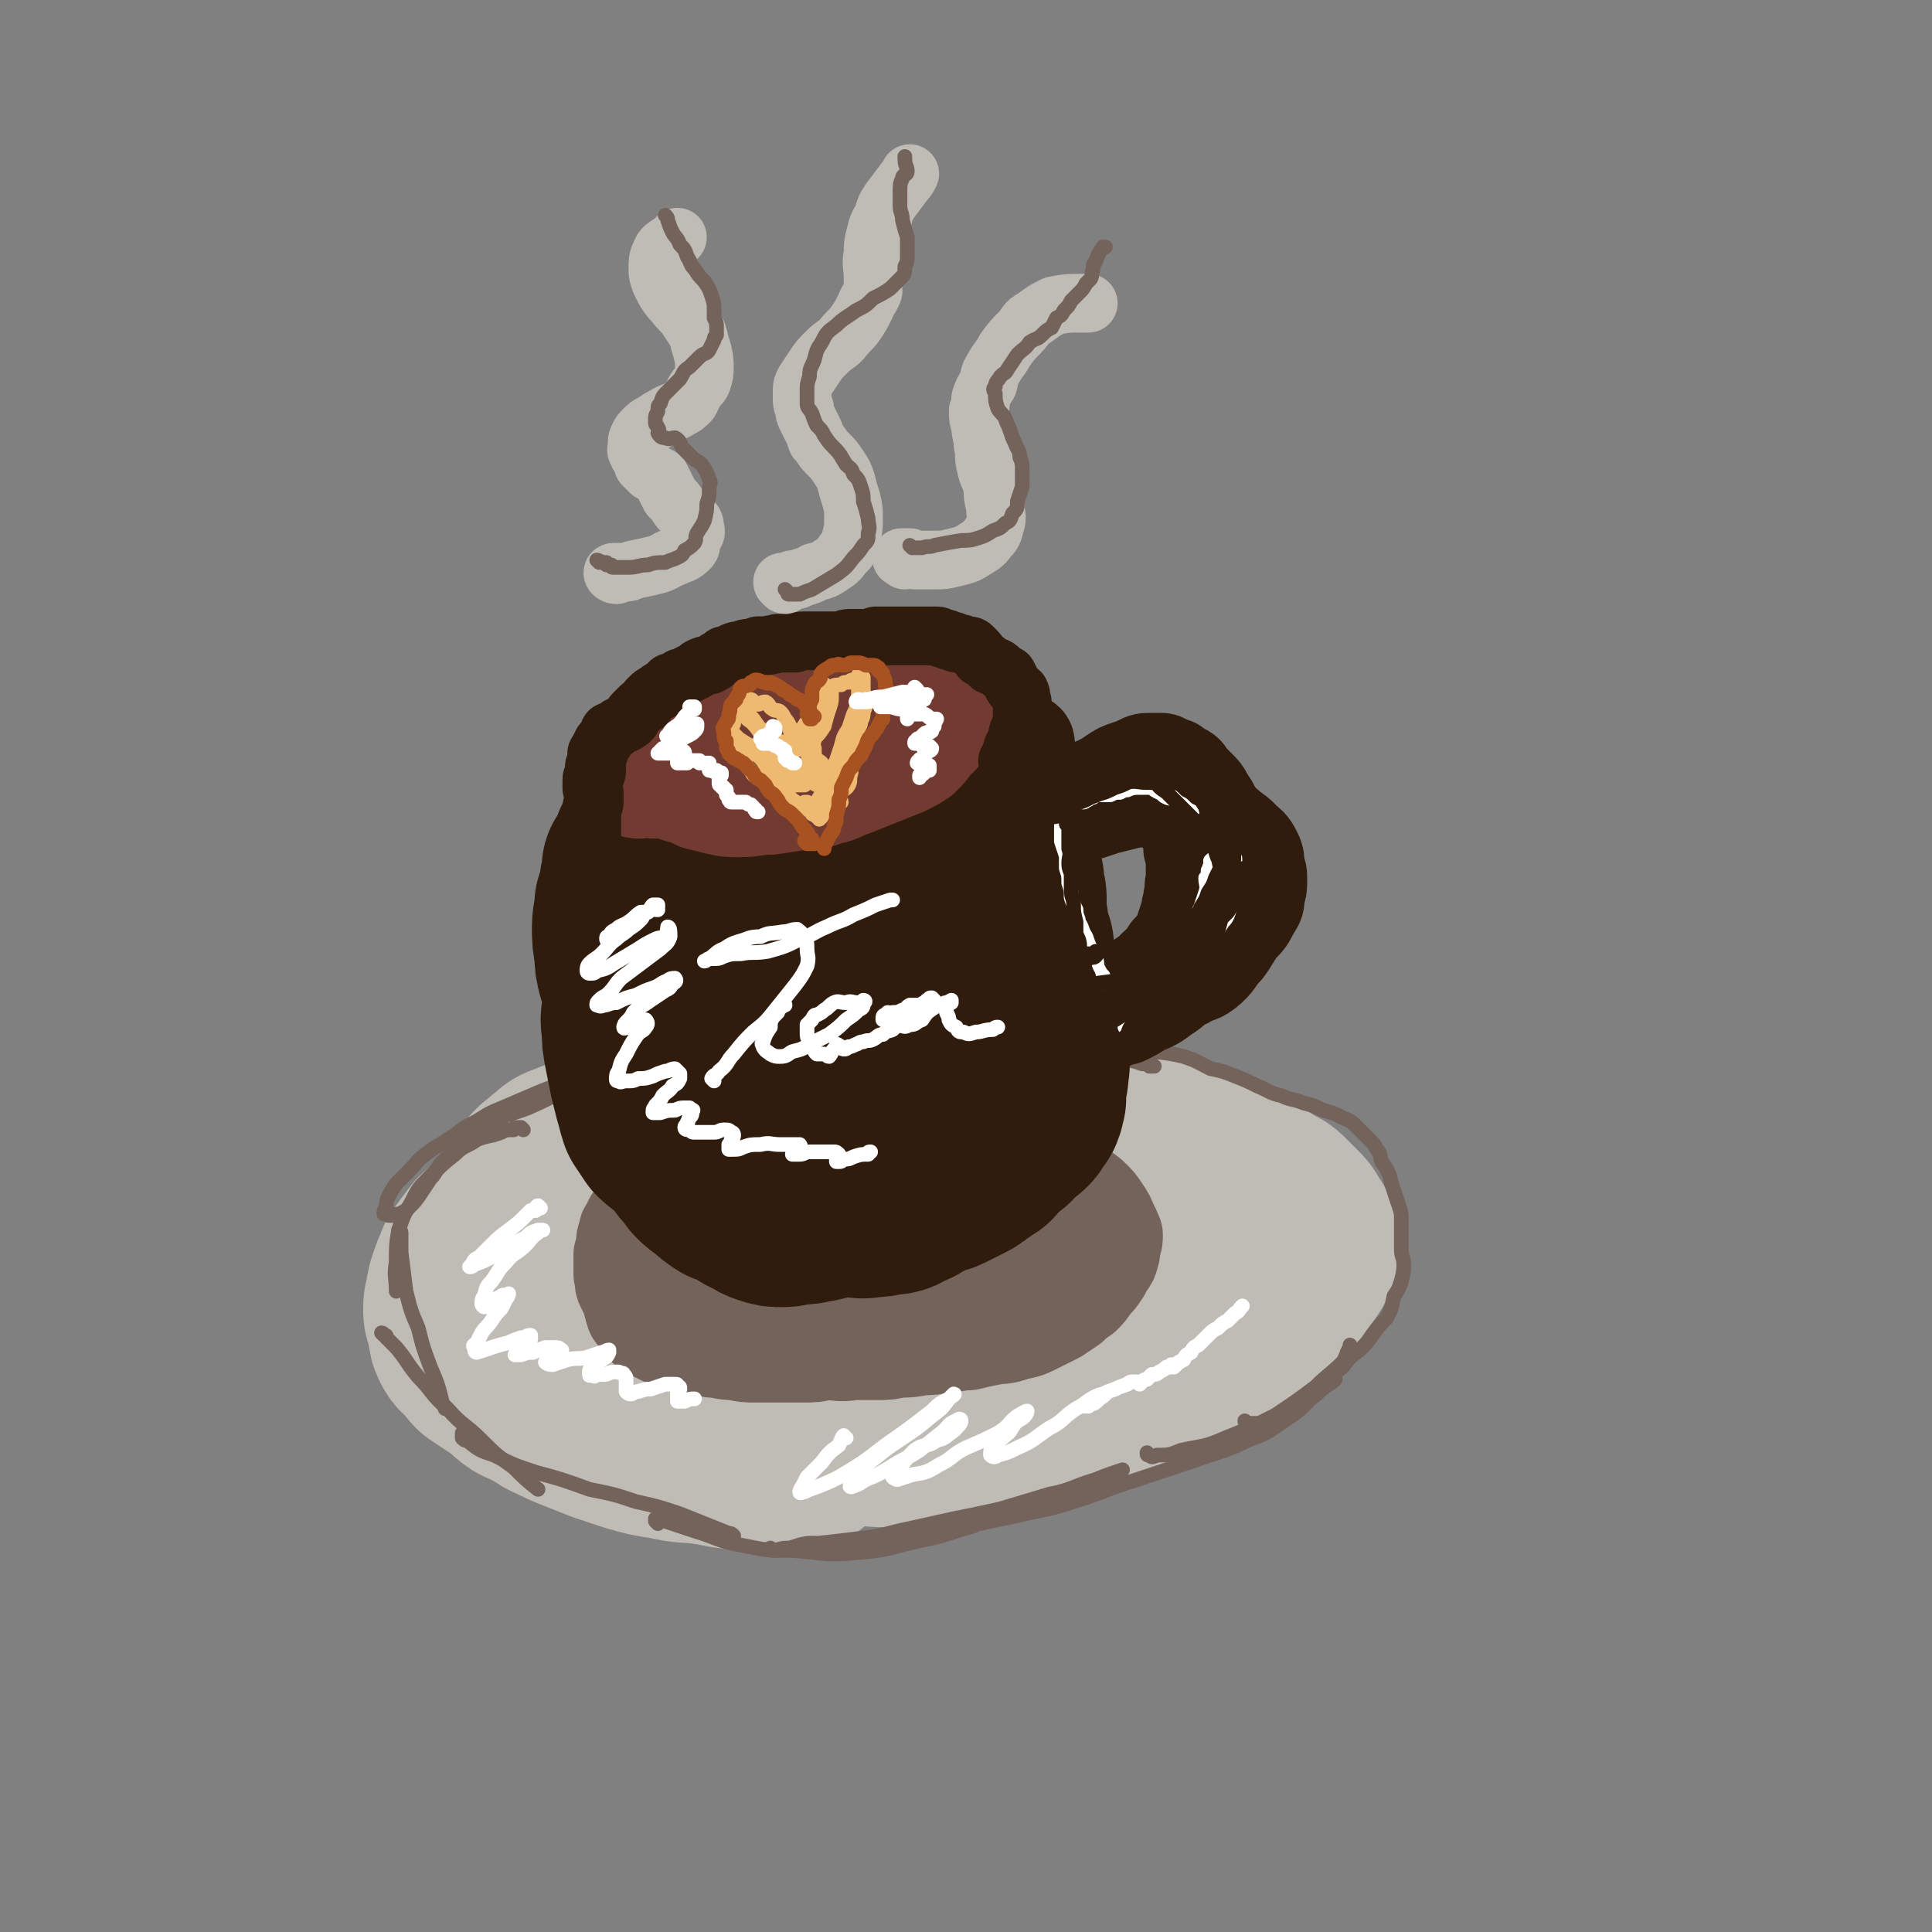 <svg viewBox='0 0 790 790' version='1.1' xmlns='http://www.w3.org/2000/svg' xmlns:xlink='http://www.w3.org/1999/xlink'><rect x="0" y="0" width="790" height="790" fill="#808080" stroke="none"/><g fill='none' stroke='rgb(191,187,181)' stroke-width='79' stroke-linecap='round' stroke-linejoin='round'><path d='M288,484c0,0 -1,-1 -1,-1 0,0 1,0 1,1 0,0 0,1 0,1 0,0 0,0 0,1 -1,0 -1,-1 -1,0 0,0 0,0 0,0 -1,0 -1,1 -2,1 -1,0 -1,0 -2,0 -5,0 -5,0 -11,0 -5,1 -5,1 -10,1 -4,1 -4,0 -8,1 -4,1 -4,1 -9,3 -4,1 -4,1 -8,2 -4,1 -4,2 -8,3 -3,1 -3,0 -7,1 -3,1 -3,1 -6,2 -3,1 -3,1 -6,2 -2,1 -2,1 -4,3 -3,1 -3,1 -5,3 -2,1 -2,1 -3,3 -2,2 -2,2 -3,4 -2,2 -2,2 -3,5 -1,2 -1,2 -2,5 -1,3 -1,3 -1,6 -1,2 -1,2 -1,5 0,2 1,2 1,4 1,2 0,2 1,4 0,2 0,2 1,4 1,2 2,2 4,4 2,2 1,2 3,4 3,2 3,2 6,4 3,1 3,1 7,3 4,1 4,1 8,2 5,1 5,1 10,3 5,1 5,1 10,2 5,1 5,2 10,2 6,1 6,1 12,2 6,1 6,1 12,3 6,1 6,1 12,2 6,0 6,0 11,1 7,1 7,1 14,2 6,1 6,1 13,1 6,1 6,0 12,0 6,1 6,1 12,1 8,0 8,1 15,1 7,0 7,0 14,-1 6,0 6,0 12,-1 5,0 6,0 11,-1 7,-1 7,-1 14,-3 5,-1 5,-1 11,-2 5,-2 5,-2 10,-4 5,-1 5,-2 11,-4 5,-2 5,-2 10,-4 5,-2 5,-1 9,-3 5,-2 5,-3 10,-5 5,-2 5,-2 9,-4 5,-2 5,-2 10,-4 5,-2 5,-2 9,-4 5,-2 5,-2 9,-6 3,-3 3,-3 6,-6 3,-3 3,-3 6,-6 2,-3 2,-3 4,-6 2,-3 2,-3 4,-6 1,-2 1,-2 1,-4 1,-3 1,-3 0,-5 0,-2 -1,-2 -2,-4 -1,-2 -1,-2 -3,-4 -2,-2 -2,-2 -5,-5 -2,-2 -2,-1 -5,-3 -4,-3 -4,-2 -8,-5 -5,-2 -5,-2 -10,-4 -6,-3 -6,-3 -12,-6 -6,-2 -6,-2 -13,-4 -6,-2 -6,-2 -12,-4 -8,-1 -9,-1 -17,-2 -7,-1 -7,-1 -14,-2 -6,-1 -6,-2 -13,-2 -8,-1 -8,-1 -16,-2 -8,0 -8,0 -16,0 -7,0 -7,0 -14,0 -9,1 -9,1 -17,2 -9,1 -9,0 -17,1 -8,1 -8,1 -15,2 -8,2 -8,2 -16,3 -7,2 -7,2 -15,5 -8,3 -8,3 -16,7 -7,3 -8,2 -15,6 -7,3 -7,4 -13,7 -6,4 -6,4 -11,7 -5,3 -5,3 -10,7 -4,3 -4,2 -7,5 -3,3 -3,3 -6,6 -1,2 -2,2 -3,5 0,3 0,3 0,6 1,2 0,3 2,4 2,3 3,3 6,4 4,3 4,3 9,4 6,2 6,2 12,2 10,1 10,0 19,0 13,-1 13,-1 25,-2 13,-1 13,-2 27,-3 15,-2 15,-2 30,-5 13,-2 13,-2 27,-6 13,-3 13,-3 27,-7 11,-3 11,-3 22,-6 10,-2 10,-2 20,-5 8,-2 8,-2 16,-4 5,-2 5,-1 11,-3 4,-1 4,-1 8,-3 2,-1 3,-1 4,-3 1,0 1,0 0,0 -3,-2 -3,-2 -6,-3 -7,-1 -7,-2 -14,-3 -9,-1 -9,-1 -18,-1 -10,-1 -10,-2 -19,-2 -12,0 -12,1 -23,1 -11,0 -11,-1 -22,-1 -9,0 -9,0 -19,1 -10,1 -9,2 -19,4 -11,2 -11,2 -22,4 -9,2 -9,2 -18,4 -6,1 -6,2 -13,3 -6,1 -6,1 -12,2 -5,2 -5,2 -9,4 -4,1 -4,1 -7,3 -2,1 -2,1 -3,4 0,1 0,2 0,3 1,2 2,1 3,3 3,2 3,2 6,4 5,3 5,3 10,5 6,2 6,2 13,3 10,2 10,2 21,2 12,1 12,1 24,0 13,-1 13,-2 25,-4 12,-2 12,-1 23,-3 11,-2 11,-3 21,-6 8,-3 8,-3 16,-7 6,-2 6,-3 11,-6 5,-3 5,-2 9,-6 3,-3 3,-4 4,-8 1,-2 1,-3 1,-5 -1,-3 -1,-3 -3,-6 -2,-3 -2,-2 -6,-5 -3,-2 -3,-2 -7,-4 -5,-3 -4,-3 -9,-5 -6,-3 -6,-2 -12,-4 -7,-1 -7,-1 -13,-3 -6,-1 -6,-1 -12,-2 -4,0 -4,-1 -9,-1 -6,0 -6,0 -11,0 -6,0 -6,0 -12,1 -5,0 -5,0 -10,1 -5,1 -5,1 -10,2 -5,1 -5,1 -9,2 -5,0 -5,0 -10,0 -5,1 -5,1 -9,2 -4,0 -4,0 -8,0 -3,0 -3,0 -6,0 -3,0 -3,0 -6,0 -3,1 -3,0 -5,1 -3,0 -3,0 -6,0 -2,0 -2,1 -5,1 -3,1 -3,1 -7,1 -3,0 -3,0 -6,1 -2,0 -2,0 -5,0 -3,1 -3,1 -6,1 -2,0 -2,0 -4,1 -3,1 -3,1 -5,3 -3,2 -2,2 -5,4 -2,2 -2,2 -4,5 -2,2 -1,3 -3,5 -2,3 -2,2 -4,5 -1,2 -1,2 -2,4 -2,3 -2,3 -3,5 -2,3 -2,3 -3,6 -1,3 -1,3 -2,7 0,4 0,4 0,8 -1,3 -1,3 -1,6 0,4 0,4 1,8 0,4 -1,4 0,8 0,3 0,3 2,6 1,3 1,3 3,6 3,3 2,4 5,6 3,3 4,2 7,4 5,2 4,3 9,5 4,2 4,2 9,4 5,2 5,2 10,4 6,2 6,2 12,4 7,2 7,2 14,3 8,2 8,1 15,2 8,1 8,2 15,2 8,1 8,1 15,1 5,0 5,0 10,-1 '/></g>
<g fill='none' stroke='rgb(116,99,91)' stroke-width='39' stroke-linecap='round' stroke-linejoin='round'><path d='M338,495c0,0 0,-1 -1,-1 0,0 -1,0 -1,0 -1,-1 -1,-1 -1,-2 -1,0 -1,0 -2,-1 0,0 0,0 -1,-1 -3,-2 -3,-3 -7,-4 -3,-1 -4,-1 -8,-2 -2,0 -2,0 -5,0 -3,0 -3,0 -5,0 -3,0 -3,0 -5,0 -2,1 -3,0 -5,1 -3,1 -3,1 -6,3 -2,1 -2,1 -4,2 -3,2 -3,1 -6,3 -3,1 -3,1 -5,2 -3,2 -3,2 -6,3 -2,1 -2,1 -4,2 -2,1 -2,1 -3,2 -1,1 -1,1 -2,1 -1,1 -1,1 -1,1 0,1 0,1 1,2 0,1 0,1 1,1 1,1 1,1 3,2 2,1 2,1 4,2 3,1 3,1 6,2 3,1 3,1 6,2 4,1 4,2 7,2 5,1 5,1 10,2 6,0 6,0 11,0 7,0 7,0 13,1 5,0 5,0 10,1 6,1 6,1 11,1 6,0 6,0 11,-1 5,-1 5,-1 11,-1 5,-1 5,-1 10,-2 4,0 4,0 9,-1 4,0 4,0 8,-2 4,-1 4,-1 8,-3 3,-2 3,-1 7,-3 3,-2 3,-3 6,-5 2,-1 2,-1 4,-3 2,-1 2,-1 4,-3 1,-1 1,-1 2,-3 0,-1 0,-1 0,-3 0,-2 -1,-2 -1,-3 -1,-2 -1,-3 -2,-5 -2,-1 -2,-1 -4,-2 -4,-1 -4,-1 -8,-2 -4,-1 -4,0 -9,-1 -5,-1 -5,-1 -11,-2 -6,-1 -6,-1 -12,-2 -6,0 -6,-1 -12,0 -6,0 -6,1 -12,1 -6,1 -6,0 -11,0 -6,0 -6,0 -12,1 -6,2 -6,2 -12,4 -4,1 -5,1 -9,2 -5,1 -5,1 -9,3 -4,1 -4,2 -7,4 -3,1 -3,1 -6,3 -3,1 -3,1 -5,2 -2,1 -1,1 -3,3 -1,0 -1,0 -2,1 -1,1 -1,1 -1,2 -1,1 -1,1 -1,2 0,1 1,1 1,1 1,2 0,2 1,3 1,1 1,1 3,2 2,1 2,1 5,3 3,1 3,2 7,3 5,1 5,1 11,2 7,0 7,0 14,0 6,1 6,1 13,1 8,0 8,0 16,0 7,-1 7,-1 15,-2 7,-1 7,0 14,-2 6,-1 6,-1 13,-3 6,-2 6,-2 12,-4 4,-1 4,-1 8,-3 3,-1 3,-1 6,-3 3,-1 3,-1 5,-2 2,-1 2,-1 4,-2 1,-1 1,-1 2,-3 1,-1 1,-1 1,-3 0,-2 0,-2 -1,-5 0,-2 0,-2 -2,-4 -2,-2 -2,-2 -4,-3 -4,-1 -4,0 -7,0 -5,0 -5,-1 -10,-1 -6,-1 -6,-2 -12,-3 -6,0 -6,-1 -13,-1 -5,0 -5,0 -11,1 -6,0 -6,0 -12,0 -5,1 -5,0 -10,0 -4,0 -4,0 -9,1 -4,0 -4,-1 -9,0 -5,1 -4,1 -9,2 -4,1 -4,0 -8,1 -3,0 -3,1 -7,1 -3,1 -3,0 -7,1 -3,1 -3,1 -6,2 -3,1 -3,1 -6,3 -2,1 -3,1 -5,2 -3,1 -3,1 -6,3 -2,1 -2,1 -4,2 -2,1 -2,1 -4,2 -2,1 -2,2 -3,3 -2,1 -2,1 -2,3 -1,2 -2,1 -2,3 -1,3 -1,3 -1,5 0,2 0,2 -1,4 0,2 0,2 0,4 0,2 0,2 0,4 1,3 0,3 1,5 1,2 1,2 2,4 1,3 1,4 2,7 2,2 1,2 4,5 1,2 2,1 4,3 2,1 2,1 4,2 3,1 3,1 6,2 3,1 3,1 6,1 4,1 4,1 8,2 4,0 4,1 9,1 5,1 5,1 9,1 5,0 5,0 9,0 5,0 5,0 10,0 5,0 5,0 9,-1 6,0 6,1 12,0 4,0 4,0 9,0 5,0 5,0 9,-1 5,0 5,0 10,-1 4,0 4,0 9,-1 5,0 5,-1 10,-1 4,-1 4,-1 9,-2 5,-1 5,0 10,-2 5,-1 5,-1 9,-3 4,-2 4,-2 8,-4 3,-2 3,-2 6,-4 2,-2 2,-2 5,-4 2,-2 2,-2 4,-5 2,-2 2,-2 4,-5 1,-3 2,-3 3,-5 1,-3 1,-3 1,-5 1,-3 1,-3 1,-5 -1,-2 -1,-3 -2,-4 -1,-3 -1,-3 -3,-6 -2,-3 -2,-3 -4,-5 -3,-3 -3,-2 -5,-4 -3,-3 -3,-3 -6,-5 -4,-3 -4,-3 -8,-4 -5,-2 -5,-2 -10,-2 -6,-1 -6,0 -12,-1 -6,0 -6,0 -13,-1 -7,0 -8,0 -15,0 -8,1 -8,1 -16,3 -8,2 -8,2 -16,3 -8,2 -8,3 -15,4 -8,2 -8,1 -15,3 -7,2 -6,2 -12,4 -5,1 -6,1 -10,3 -4,2 -4,2 -7,4 -1,0 -1,0 -3,2 0,0 0,0 0,1 0,1 0,1 1,1 2,1 2,1 5,2 5,1 5,2 10,3 8,2 8,2 16,2 10,1 11,1 21,0 11,-1 11,0 21,-2 9,-1 9,-2 18,-4 6,-2 6,-3 13,-5 4,-1 4,-1 9,-1 2,-1 2,0 4,-1 1,0 2,0 2,0 0,-1 0,-2 -1,-2 -2,-1 -2,-1 -5,-1 -4,0 -4,0 -8,0 -7,0 -7,0 -13,0 -9,0 -9,-1 -17,0 -7,0 -7,1 -14,3 -6,1 -5,2 -11,4 -5,1 -5,-1 -10,1 -4,1 -4,1 -7,4 -2,1 -2,2 -2,4 0,2 0,2 2,3 3,3 4,3 8,4 4,1 4,1 8,1 6,0 6,0 12,-1 6,-1 6,-1 11,-3 5,-2 5,-2 9,-4 2,-2 2,-3 4,-5 1,0 1,0 1,-1 -1,-2 -1,-3 -3,-4 -2,-2 -3,-1 -5,-2 -3,-1 -3,-1 -7,-2 -2,0 -2,0 -5,0 -2,0 -2,0 -4,0 -1,1 -1,2 -3,2 -1,1 -1,1 -2,1 '/></g>
<g fill='none' stroke='rgb(116,99,91)' stroke-width='6' stroke-linecap='round' stroke-linejoin='round'><path d='M214,462c0,0 -1,-1 -1,-1 -1,0 -1,0 -2,0 -1,0 0,0 -1,1 -3,0 -3,0 -5,1 -5,2 -5,1 -10,3 -4,3 -5,2 -9,6 -5,4 -5,4 -11,10 -4,4 -4,4 -7,10 -3,5 -3,5 -5,11 -1,6 -1,6 -1,13 -1,6 0,6 0,12 '/><path d='M164,504c0,-1 -1,-1 -1,-1 0,0 1,0 1,1 0,1 0,1 0,1 0,4 0,4 0,7 1,8 1,8 2,16 2,8 2,8 5,15 2,8 2,8 5,16 3,7 3,7 5,15 1,1 1,1 1,2 '/><path d='M157,546c0,0 -1,-1 -1,-1 0,0 1,0 1,1 1,0 1,0 1,1 2,2 2,2 4,4 5,6 4,6 9,12 6,6 5,7 12,13 6,7 7,6 14,13 6,6 6,6 13,11 5,5 5,5 10,9 '/><path d='M190,587c-1,0 -1,-1 -1,-1 0,0 0,1 0,2 1,1 1,1 2,1 5,4 5,4 11,6 8,4 8,4 17,7 11,3 11,3 22,7 10,2 10,2 19,5 9,2 9,2 18,5 10,4 10,4 20,8 1,0 1,0 2,1 '/><path d='M269,623c0,0 -1,-1 -1,-1 0,0 0,-1 0,-1 2,1 2,1 4,1 6,2 6,2 12,4 10,3 9,4 20,6 10,2 10,2 20,2 13,1 13,2 25,1 14,-1 14,-2 27,-5 11,-2 11,-3 22,-6 0,0 0,0 0,0 '/><path d='M316,634c0,0 -1,-1 -1,-1 0,0 0,1 1,1 0,0 1,0 1,0 3,-1 3,-1 6,-1 6,-2 6,-2 12,-2 9,-1 9,-1 17,-2 10,-1 10,-2 20,-4 9,-2 9,-2 18,-4 10,-2 10,-2 19,-4 10,-3 10,-3 20,-6 10,-2 9,-3 19,-6 5,-2 5,-2 11,-4 '/><path d='M388,624c0,0 -1,0 -1,-1 0,0 1,1 1,1 1,1 1,0 1,0 3,0 3,0 7,0 9,-2 9,-2 19,-4 12,-3 12,-2 24,-6 13,-4 13,-5 26,-9 12,-4 12,-4 24,-8 11,-4 11,-3 21,-8 8,-3 8,-3 15,-8 6,-4 6,-4 11,-9 4,-3 4,-4 9,-7 0,-1 0,-1 1,-1 '/><path d='M470,595c-1,0 -1,0 -1,-1 0,0 0,1 1,1 1,1 1,1 3,0 5,0 5,0 10,-2 9,-2 9,-1 18,-5 10,-4 10,-4 20,-9 9,-6 9,-6 17,-12 5,-5 6,-5 11,-10 2,-3 1,-3 3,-6 0,-1 0,-1 0,-1 '/><path d='M510,582c0,0 -1,-1 -1,-1 0,0 0,1 1,1 1,0 1,0 1,0 1,0 1,0 2,0 1,0 1,0 2,0 4,-2 4,-2 8,-4 4,-2 4,-2 9,-5 4,-3 4,-4 9,-7 4,-4 4,-4 8,-7 3,-4 3,-4 7,-7 3,-3 3,-3 5,-6 3,-4 3,-4 6,-7 2,-4 2,-4 3,-9 2,-3 2,-3 3,-6 1,-4 1,-4 1,-7 0,-3 -1,-3 -1,-6 0,-3 0,-3 0,-6 0,-3 0,-3 0,-6 0,-3 0,-3 -1,-6 -1,-3 -1,-3 -2,-6 -1,-3 -1,-3 -2,-7 -1,-2 -1,-2 -3,-5 -1,-2 0,-3 -2,-5 -1,-2 -1,-2 -4,-5 -2,-2 -2,-2 -5,-5 -2,-2 -3,-2 -5,-3 -4,-2 -4,-2 -8,-3 -4,-2 -4,-2 -8,-3 -5,-2 -5,-1 -9,-3 -5,-1 -5,-2 -10,-4 -4,-2 -4,-2 -9,-4 -5,-2 -5,-2 -10,-3 -6,-3 -5,-3 -11,-5 -8,-2 -8,-1 -16,-3 -10,-1 -10,-1 -20,-2 -11,-1 -11,-1 -21,-2 -11,-1 -11,0 -23,-1 -12,0 -12,-1 -24,-1 -11,0 -11,1 -23,2 0,0 0,0 0,0 '/><path d='M472,436c0,0 -1,0 -1,-1 0,0 0,1 0,1 -1,0 -1,0 -1,0 -1,-1 -1,-1 -3,-1 -5,-2 -6,-1 -11,-3 -9,-2 -9,-3 -17,-5 -10,-2 -10,-1 -20,-3 -10,-1 -10,-1 -20,-2 -10,-1 -10,0 -21,0 -10,0 -10,0 -20,1 -10,0 -10,0 -20,1 -9,1 -9,2 -19,3 -8,1 -8,1 -17,2 -8,1 -8,1 -17,2 -7,2 -7,2 -14,4 -6,1 -6,0 -12,2 -6,1 -6,1 -11,2 -4,1 -4,1 -9,2 -2,0 -2,-1 -5,-1 '/><path d='M282,430c0,0 0,-1 -1,-1 0,0 0,0 0,0 -1,0 -1,0 -2,0 -4,1 -4,1 -9,2 -5,1 -5,1 -10,2 -7,2 -7,3 -13,5 -8,2 -8,2 -16,5 -7,2 -7,2 -14,5 -7,3 -7,3 -14,6 -5,2 -5,3 -11,6 -4,2 -4,3 -9,6 -4,3 -4,2 -9,6 -4,3 -3,3 -7,7 -3,3 -3,3 -5,5 -2,3 -2,3 -3,5 -1,2 -1,2 -1,4 -1,2 -1,2 -1,3 0,1 0,0 1,0 0,0 0,1 1,1 1,0 1,0 2,0 1,-1 1,0 3,-1 2,-1 2,-1 3,-2 3,-3 3,-3 5,-6 2,-3 2,-3 4,-6 3,-3 2,-4 5,-7 3,-3 4,-3 7,-7 6,-4 6,-5 12,-8 8,-5 8,-4 16,-7 9,-4 8,-4 17,-8 9,-3 9,-4 18,-6 10,-3 10,-3 21,-5 10,-3 10,-3 20,-4 11,-2 11,-2 22,-4 8,-1 8,-1 16,-2 7,-1 7,-1 15,-2 8,0 8,0 16,0 7,0 7,1 14,2 9,0 9,1 17,1 10,1 10,1 20,2 8,1 8,1 17,3 4,1 4,1 9,2 '/></g>
<g fill='none' stroke='rgb(48,28,12)' stroke-width='79' stroke-linecap='round' stroke-linejoin='round'><path d='M266,385c0,0 -1,0 -1,-1 0,0 0,0 1,-1 0,0 0,-1 0,-1 0,-1 0,-1 1,-2 '/><path d='M273,367c0,0 -1,-1 -1,-1 0,0 1,0 1,0 0,1 0,1 0,1 0,2 0,2 1,3 0,1 0,1 0,2 0,2 0,2 0,5 0,5 0,5 -1,11 0,4 0,4 -1,8 0,3 0,3 0,6 0,2 0,2 0,5 0,2 0,2 0,5 0,3 0,3 1,6 0,3 1,3 1,6 1,4 1,4 1,7 0,3 0,3 0,7 0,3 0,3 0,6 0,2 0,3 1,5 0,1 1,1 1,3 1,2 1,2 1,3 1,2 1,2 2,3 1,2 1,2 2,3 1,2 1,2 3,3 1,1 1,1 3,2 1,1 1,1 3,2 2,1 2,1 4,2 2,0 2,1 4,1 2,0 2,0 4,0 3,0 3,0 5,0 3,-1 3,-1 5,-1 3,0 3,-1 5,-1 2,-1 2,0 5,-1 3,0 3,0 6,0 2,-1 2,-1 4,-1 2,-1 2,-1 5,-2 2,0 2,0 5,-1 2,-1 2,-1 4,-2 3,-1 3,-1 6,-1 2,-1 2,-2 5,-2 2,-1 2,-1 4,-2 3,-1 3,-1 6,-2 3,-1 3,0 5,-1 2,-1 2,-2 3,-3 2,-2 3,-1 4,-3 2,-2 2,-2 3,-4 1,-1 2,-1 3,-2 1,-3 1,-3 2,-6 0,-2 0,-2 1,-4 0,-2 0,-2 0,-5 1,-2 0,-2 0,-5 0,-2 0,-2 0,-5 0,-3 0,-3 0,-5 0,-2 0,-2 -1,-4 0,-3 0,-3 -1,-5 0,-3 -1,-3 -1,-5 0,-2 0,-2 0,-4 -1,-2 -1,-2 -1,-5 -1,-2 -1,-2 -2,-5 0,-2 0,-2 -1,-4 -1,-2 0,-2 -1,-5 -1,-2 -1,-2 -2,-5 0,-2 0,-2 -1,-3 0,-2 0,-2 0,-3 -1,-1 0,-1 -1,-2 0,0 0,0 0,-1 0,-1 0,-1 0,-2 -1,0 -1,0 -1,0 0,-1 0,-1 -1,-1 0,0 0,0 0,-1 -3,0 -3,0 -6,0 -2,0 -2,0 -5,0 -3,0 -3,0 -7,0 -4,1 -4,1 -8,1 -4,0 -4,0 -9,0 -4,1 -4,1 -7,1 -5,1 -5,2 -9,2 -6,1 -6,1 -11,2 -4,1 -4,1 -9,3 -4,1 -4,1 -8,3 -3,1 -3,1 -6,2 -3,1 -4,0 -5,2 -3,5 -2,6 -4,11 -2,5 -2,5 -3,10 -1,3 -1,3 -2,7 0,4 1,4 2,8 0,4 0,5 0,9 1,5 2,4 3,9 1,5 0,6 1,11 1,3 2,3 3,6 1,2 1,3 2,5 1,1 2,1 4,2 1,1 2,1 3,0 3,-2 3,-2 5,-5 3,-4 2,-4 5,-9 3,-6 4,-6 6,-12 2,-6 2,-6 3,-12 2,-5 1,-6 3,-11 1,-6 2,-6 3,-11 0,-4 0,-4 0,-8 0,-1 -1,-1 0,-2 0,-1 1,0 1,0 0,2 -1,2 -1,4 0,5 0,5 1,9 0,5 0,5 1,10 0,4 1,4 1,8 0,3 1,3 0,7 0,2 -1,2 -2,4 -1,2 -1,2 -2,3 -2,1 -2,2 -4,2 -2,0 -3,-1 -5,-2 -4,-3 -4,-4 -8,-7 -4,-4 -4,-4 -8,-8 -4,-4 -4,-4 -8,-8 -3,-5 -3,-5 -6,-10 -3,-6 -3,-6 -6,-11 -2,-4 -2,-4 -4,-7 -2,-3 -2,-3 -3,-6 -1,-3 -1,-3 -1,-6 0,-2 0,-2 0,-5 0,-1 0,-1 0,-3 0,0 1,0 1,-1 -1,-1 -1,-1 -1,-1 -1,-1 -1,-1 -1,-1 0,0 0,0 0,0 -1,1 -1,1 -1,1 -1,1 -1,1 -2,2 0,1 0,1 0,3 -1,3 -1,3 -1,5 -1,4 -1,4 -2,7 0,5 -1,5 -1,9 0,5 0,5 1,10 0,4 0,4 1,8 1,4 2,4 2,8 1,3 0,3 0,7 0,4 -1,4 0,8 0,5 0,5 1,10 1,5 1,5 2,10 1,4 1,4 2,8 1,3 1,4 2,7 2,3 2,3 4,6 3,3 3,2 6,5 3,3 3,3 6,7 2,2 2,2 4,5 2,2 2,2 5,4 2,2 2,2 5,4 3,1 3,1 6,2 2,2 2,2 4,3 3,1 3,2 6,3 3,1 3,1 6,1 3,0 3,-1 6,-1 3,0 3,0 7,-1 3,0 2,-1 5,-1 3,-1 3,-1 6,-1 3,0 3,0 6,0 2,0 2,1 5,0 4,0 4,0 7,-1 4,0 4,0 7,-2 3,-1 3,-1 6,-3 3,-1 2,-2 5,-3 2,-1 3,0 5,-1 2,-1 2,-1 4,-2 2,-1 2,-1 4,-2 2,-1 2,-1 4,-3 3,-1 2,-2 5,-3 1,-2 1,-2 3,-4 2,-1 2,-1 4,-3 2,-1 1,-1 3,-3 1,-1 1,-1 2,-2 2,-1 2,-1 3,-2 1,-1 1,-2 1,-3 1,-1 2,0 2,-2 1,-1 0,-1 1,-3 0,-2 0,-2 0,-5 0,-3 1,-2 1,-5 0,-3 1,-3 0,-5 0,-3 0,-3 -1,-6 0,-3 0,-3 0,-6 0,-3 0,-3 -1,-5 0,-3 0,-3 0,-5 -1,-3 -1,-3 -1,-6 -1,-2 -1,-2 -2,-4 0,-4 0,-4 -1,-7 0,-4 0,-4 0,-8 -1,-3 -1,-3 -2,-6 0,-3 0,-3 -1,-6 0,-2 0,-2 0,-4 0,-2 0,-2 0,-4 0,-2 -1,-2 -1,-3 0,-2 0,-2 0,-4 -1,-1 -1,-1 -1,-3 0,-1 0,-1 0,-3 -1,-2 -1,-2 -1,-5 -1,-1 -1,-1 -1,-3 0,-2 0,-2 -1,-3 0,-1 0,-1 0,-2 -1,-2 -1,-2 -1,-3 -1,-1 -1,-1 -1,-1 0,-1 0,-1 -1,-2 0,0 0,0 -1,-1 0,-1 0,-2 -1,-2 0,0 0,0 0,0 0,1 0,1 -1,1 -1,0 -1,-1 -2,-1 -3,0 -3,0 -6,0 -3,0 -3,0 -6,0 -2,-1 -2,-1 -5,-1 -3,0 -3,0 -6,0 -3,0 -3,-1 -6,0 -4,0 -4,1 -7,2 -4,1 -4,1 -7,2 -4,1 -4,1 -7,2 -3,0 -3,0 -6,1 -3,1 -2,1 -5,2 -3,1 -3,1 -5,2 -3,1 -3,0 -6,1 -4,1 -4,1 -7,2 -3,1 -3,1 -7,3 -3,1 -3,1 -6,2 -4,1 -4,1 -7,2 -3,1 -3,2 -7,2 -2,1 -2,0 -5,1 -2,1 -2,1 -5,2 -1,0 -1,0 -3,0 -2,0 -2,0 -4,0 -2,0 -2,0 -4,0 -1,0 -1,0 -2,-1 -2,-1 -1,-2 -3,-4 -1,-1 -1,-1 -2,-2 0,-1 0,-1 -1,-2 0,0 0,0 0,0 0,0 0,0 0,-1 '/></g>
<g fill='none' stroke='rgb(48,28,12)' stroke-width='39' stroke-linecap='round' stroke-linejoin='round'><path d='M407,360c-1,-1 -1,-1 -1,-1 -1,-1 0,0 0,0 0,0 0,0 0,0 1,-1 1,-1 2,-1 0,-1 0,-1 1,-1 3,-3 2,-3 5,-6 4,-3 4,-3 8,-5 3,-3 3,-3 6,-5 2,-2 3,-2 5,-4 3,-2 3,-2 6,-4 3,-2 3,-2 6,-3 2,-2 2,-2 5,-3 3,-1 3,-1 6,-2 3,-2 3,-2 6,-2 2,-1 2,-1 5,-1 2,0 2,0 5,0 2,0 2,0 3,1 3,2 2,2 4,5 2,1 2,1 4,3 1,2 1,3 2,5 1,2 1,2 1,5 1,3 1,3 1,6 1,3 1,3 1,6 0,3 0,3 0,7 -1,3 0,3 -1,7 0,3 -1,3 -1,6 -1,3 -1,3 -2,6 -1,3 -1,3 -2,5 -2,3 -2,3 -4,5 -2,3 -2,4 -5,6 -3,3 -3,3 -6,5 -3,3 -3,3 -7,5 -3,2 -4,2 -8,4 -4,1 -4,1 -7,3 -3,1 -3,1 -6,3 -2,1 -2,1 -4,2 -1,0 -1,0 -2,1 0,0 0,0 -1,1 0,0 0,0 0,0 0,0 0,0 0,0 1,1 1,1 2,1 0,1 0,1 1,1 2,0 2,0 4,0 3,0 3,0 6,0 3,-1 3,-1 7,-2 4,-2 4,-2 8,-3 4,-2 4,-2 7,-4 5,-2 5,-2 9,-5 5,-3 4,-4 9,-6 4,-3 4,-1 8,-4 5,-4 4,-5 8,-9 3,-4 3,-5 6,-9 3,-3 3,-3 5,-7 2,-3 2,-3 2,-6 1,-3 1,-3 1,-6 0,-3 0,-3 -1,-5 0,-3 0,-4 -1,-6 -2,-4 -2,-3 -5,-6 -2,-2 -2,-2 -5,-4 -2,-2 -2,-2 -5,-4 -2,-1 -2,-1 -5,-3 -3,-1 -3,-1 -6,-2 -2,-1 -2,-1 -5,-2 -4,0 -4,0 -7,0 -4,0 -4,-1 -7,-1 -4,0 -4,0 -8,1 -4,1 -4,1 -8,2 -3,1 -3,1 -6,2 -2,0 -2,0 -4,0 -2,0 -2,0 -4,0 0,0 0,0 -1,1 0,0 0,0 0,0 0,0 0,0 0,0 0,0 0,-1 0,-1 0,-1 1,0 1,-1 2,0 2,0 3,-1 2,-1 2,-2 5,-3 3,-2 3,-2 6,-3 1,0 1,0 2,-1 '/><path d='M417,344c0,0 0,0 -1,-1 0,0 1,0 1,0 -1,0 -1,0 -1,-1 0,0 0,0 0,0 1,0 0,0 1,-1 1,0 1,0 1,-1 1,-1 1,-1 2,-1 4,-3 4,-3 7,-6 4,-2 4,-2 8,-5 3,-2 3,-2 7,-4 3,-2 3,-2 6,-3 4,-2 4,-2 7,-4 3,-2 3,-2 6,-3 3,-1 3,-1 5,-2 2,-1 2,-1 5,-1 2,0 2,0 4,0 1,0 1,1 2,1 1,1 1,1 3,1 1,1 1,1 3,2 2,1 2,1 3,3 2,2 2,2 4,4 2,2 2,2 3,4 2,3 2,3 3,5 1,3 1,3 2,5 2,2 2,2 3,5 1,2 1,2 2,5 1,2 2,2 2,4 1,2 1,2 1,3 0,0 0,0 0,0 '/><path d='M423,342c0,0 -1,-1 -1,-1 0,0 0,0 0,0 0,-1 0,-1 0,-3 0,-1 0,-1 0,-2 0,-2 0,-2 0,-4 -1,-4 0,-4 -1,-8 0,-3 0,-3 0,-7 0,-2 0,-2 0,-4 0,-2 -1,-2 -1,-3 0,-1 0,-1 0,-2 0,-1 0,-1 0,-2 0,0 0,0 0,-1 0,-1 0,-1 0,-1 0,-1 -1,-1 -1,-1 -1,-1 -2,-1 -3,-1 0,0 0,0 -1,0 -1,1 -1,1 -2,1 -2,0 -2,-1 -4,0 -1,0 -1,0 -3,1 -2,0 -2,0 -4,1 -3,1 -3,1 -6,1 -4,1 -4,2 -7,3 -4,1 -4,1 -7,2 -3,1 -3,1 -7,2 -3,1 -3,1 -7,2 -4,2 -4,2 -8,4 -5,2 -5,2 -9,4 -4,2 -4,2 -9,4 -4,2 -4,1 -8,3 -4,2 -4,2 -8,3 -5,2 -5,2 -10,4 -4,2 -4,2 -9,3 -4,2 -4,2 -8,3 -4,1 -4,1 -8,3 -4,1 -4,1 -8,3 -1,0 -1,0 -2,0 '/></g>
<g fill='none' stroke='rgb(114,59,49)' stroke-width='39' stroke-linecap='round' stroke-linejoin='round'><path d='M370,292c-1,0 -1,-1 -1,-1 -1,0 -1,1 -2,1 -1,0 -1,0 -2,0 -5,0 -5,0 -9,0 -5,0 -5,-1 -10,-1 -7,1 -7,1 -15,3 -9,1 -9,1 -19,2 -8,2 -8,1 -16,2 -6,2 -6,2 -11,4 -3,1 -3,1 -6,3 -2,1 -2,1 -3,3 -1,1 -1,1 -2,2 -1,2 -1,2 -1,3 0,1 1,1 1,2 2,2 1,2 3,3 3,1 3,1 6,2 5,1 5,1 10,1 6,0 7,0 13,-1 7,-1 7,-1 14,-3 9,-2 9,-1 18,-4 7,-1 7,-1 14,-4 7,-2 7,-2 14,-6 7,-3 7,-4 13,-8 4,-3 4,-3 8,-6 3,-3 3,-3 5,-5 1,-2 2,-2 2,-3 1,-2 1,-2 0,-3 -2,-2 -2,-2 -4,-3 -4,-2 -4,-2 -9,-2 -7,0 -7,0 -14,1 -10,2 -10,2 -19,4 -10,3 -10,2 -20,6 -12,5 -11,6 -23,11 -8,3 -8,2 -17,5 -6,3 -6,3 -13,6 -5,2 -5,2 -10,4 -3,2 -3,2 -6,5 -2,1 -2,1 -4,3 -1,1 -1,2 -1,3 0,0 0,0 1,1 2,0 2,1 4,1 3,1 3,0 6,0 4,1 4,0 8,0 5,0 5,1 11,1 7,-1 7,-1 14,-2 8,-1 8,-1 16,-3 8,-1 8,-1 16,-3 7,-2 7,-2 15,-5 8,-2 8,-1 15,-5 7,-2 7,-3 13,-7 4,-2 4,-3 8,-6 2,-2 2,-2 5,-4 1,-1 2,-1 2,-3 0,-1 0,-1 -1,-3 -1,-2 -1,-2 -3,-4 -2,-2 -2,-2 -5,-3 -4,-1 -4,-1 -8,-2 -5,0 -5,0 -10,0 -6,0 -6,-1 -12,-1 -6,0 -6,-1 -12,0 -6,1 -6,1 -13,3 -7,2 -7,2 -14,5 -5,2 -5,2 -11,4 -5,3 -5,3 -10,5 -5,3 -4,3 -9,6 -3,2 -3,2 -6,4 -3,2 -3,1 -6,3 -1,2 -1,2 -2,4 0,2 0,2 0,4 -1,2 -2,2 -1,3 1,2 1,2 3,3 2,2 2,2 4,3 3,2 2,3 5,5 4,1 4,1 8,3 4,1 4,1 8,2 4,1 5,1 9,1 7,0 7,-1 13,-1 7,-1 7,-1 13,-2 5,0 5,0 11,-2 5,-1 5,-2 11,-4 5,-2 5,-2 10,-4 5,-2 5,-2 10,-4 4,-2 4,-2 7,-4 3,-3 3,-3 5,-6 2,-2 3,-2 4,-5 2,-2 2,-2 2,-4 1,-1 1,-1 1,-3 0,-2 0,-2 -1,-4 0,-2 -1,-2 -2,-3 -2,-3 -1,-3 -4,-5 -2,-2 -2,-2 -4,-3 -3,-1 -3,-2 -5,-2 -4,-1 -4,-1 -7,-2 -5,0 -5,0 -9,0 -5,0 -5,0 -10,0 -5,0 -5,1 -10,1 -4,1 -4,1 -9,2 -5,1 -5,1 -9,2 -5,2 -5,3 -10,5 -4,2 -4,3 -8,5 -3,2 -4,1 -7,3 -4,2 -4,2 -7,5 -2,1 -2,1 -4,3 -2,1 -2,1 -3,2 -1,2 -1,2 -2,3 -1,1 -1,1 -2,2 -1,1 -1,1 -1,2 -1,0 -2,0 -2,1 -1,1 0,1 -1,2 0,1 0,1 0,2 -1,0 0,0 0,0 '/></g>
<g fill='none' stroke='rgb(48,28,12)' stroke-width='24' stroke-linecap='round' stroke-linejoin='round'><path d='M260,368c0,0 -1,0 -1,-1 0,0 0,0 1,0 0,0 0,0 0,0 0,0 0,0 0,0 -1,0 -1,0 -2,-1 -1,0 -1,0 -2,-1 -2,-1 -2,-1 -3,-3 -2,-1 -2,-1 -4,-3 -1,-1 -1,-1 -2,-2 -1,-2 -1,-1 -3,-3 -1,-1 -1,-1 -1,-2 -1,-2 0,-2 -1,-4 0,0 0,0 0,-1 -1,-1 -1,-1 -1,-2 0,-1 0,-2 0,-3 0,-1 1,-1 1,-1 0,-2 0,-2 0,-4 0,-2 0,-2 0,-4 0,-2 0,-2 0,-3 1,-1 1,-1 1,-3 0,-1 0,-1 0,-3 -1,-1 -1,-1 -1,-2 0,-1 0,-1 0,-3 0,-1 0,-1 1,-2 0,-1 1,0 1,-2 0,0 -1,0 -1,-1 0,-1 0,-1 1,-2 0,-1 0,-1 0,-1 0,-2 0,-2 0,-3 1,0 1,0 1,-1 0,-1 0,-1 1,-2 0,-1 0,-1 1,-2 1,-1 1,-1 2,-3 0,-1 0,-1 1,-1 2,-1 2,-1 3,-2 2,-1 3,-1 4,-2 2,-1 1,-2 2,-3 2,-2 2,-2 3,-3 2,-1 2,-1 3,-3 2,-2 2,-2 4,-3 1,-1 1,-1 2,-1 1,-1 1,-1 3,-3 1,0 1,0 3,-1 1,-1 1,-1 2,-1 2,-1 2,-1 4,-2 2,-1 2,-1 3,-2 2,-1 2,-1 4,-1 2,-1 2,-1 3,-2 2,-1 2,-1 3,-2 2,0 2,0 3,-1 2,-1 2,-1 4,-1 2,-1 2,-1 4,-1 2,-1 2,0 3,-1 2,0 2,0 4,0 2,-1 2,0 4,-1 4,0 4,0 7,0 2,-1 2,-1 5,-1 2,0 2,0 5,0 2,0 2,0 4,0 3,0 3,0 5,0 2,-1 2,-1 4,-1 2,0 2,0 4,0 3,0 3,0 6,-1 2,0 2,0 4,0 2,0 2,0 3,0 2,0 2,0 4,0 2,0 2,0 4,0 3,0 3,0 5,0 2,0 2,0 4,0 2,0 2,0 3,1 2,0 2,0 3,1 2,0 2,0 3,1 2,0 2,0 4,1 2,0 2,0 3,1 2,2 2,2 3,4 2,1 2,1 4,3 2,1 2,0 4,2 1,1 1,1 3,2 1,2 1,2 2,4 1,2 2,2 3,3 1,2 0,2 1,4 0,2 0,2 0,5 0,3 0,3 -1,6 -1,2 -1,2 -1,4 -1,2 -1,2 -2,4 0,1 0,2 -1,3 0,1 0,1 -1,2 '/></g>
<g fill='none' stroke='rgb(191,187,181)' stroke-width='24' stroke-linecap='round' stroke-linejoin='round'><path d='M252,235c-1,0 -2,-1 -1,-1 0,0 0,0 1,0 1,0 1,0 1,0 1,0 1,0 2,0 2,0 2,0 4,-1 5,-1 5,-1 9,-2 4,-1 4,-2 7,-3 4,-2 4,-1 7,-4 1,-1 0,-2 1,-4 1,-2 2,-2 1,-4 0,-2 0,-2 -1,-3 -2,-1 -2,-1 -3,-3 -1,-1 -1,-1 -2,-2 -2,-3 -2,-3 -4,-5 -1,-2 -1,-2 -2,-4 -1,-2 -1,-2 -2,-4 -2,-1 -2,-1 -4,-2 -1,-1 -1,-1 -3,-3 0,-1 0,-1 -1,-3 -1,-1 -1,-1 -1,-2 -1,-1 -1,-1 0,-2 0,-2 -1,-2 0,-4 1,-2 1,-2 2,-3 2,-2 2,-2 4,-3 3,-2 3,-2 5,-3 3,-2 3,-1 6,-3 2,-1 2,-1 4,-3 1,-2 1,-2 2,-4 1,-2 2,-2 3,-4 1,-3 1,-3 1,-6 0,-3 0,-3 -1,-7 -1,-3 -1,-4 -2,-7 -2,-3 -2,-3 -4,-6 -2,-3 -3,-3 -5,-6 -2,-2 -2,-2 -4,-5 -1,-2 -1,-2 -2,-4 -1,-3 -1,-3 -1,-5 0,-3 0,-4 1,-6 1,-3 2,-3 5,-5 1,-1 1,-1 2,-2 '/><path d='M321,239c0,0 -1,-1 -1,-1 0,0 0,0 0,0 1,0 1,0 2,0 1,0 1,0 2,-1 1,0 1,0 2,0 4,-2 4,-1 7,-3 4,-1 4,-1 7,-3 3,-2 3,-2 5,-5 3,-2 2,-3 3,-6 1,-4 1,-4 1,-8 0,-4 0,-4 -1,-8 -1,-3 -1,-3 -2,-7 -1,-3 -1,-3 -3,-6 -2,-3 -2,-3 -5,-6 -2,-2 -2,-3 -4,-5 -1,-3 -1,-3 -2,-5 -1,-2 -1,-2 -2,-4 -1,-2 -1,-2 -1,-4 -1,-2 -1,-2 -1,-4 0,-1 0,-1 0,-3 0,-2 0,-2 1,-4 2,-3 2,-3 4,-6 2,-3 2,-3 5,-6 3,-3 4,-3 6,-5 3,-4 4,-4 6,-7 2,-3 2,-3 4,-7 1,-3 2,-3 3,-6 0,-3 0,-3 0,-6 0,-4 -1,-5 0,-9 0,-4 0,-4 1,-8 1,-4 1,-4 3,-7 1,-4 1,-4 3,-7 3,-4 3,-4 6,-8 1,-1 1,-1 2,-3 '/><path d='M370,229c-1,-1 -2,-1 -1,-1 0,0 1,0 3,0 1,1 1,1 2,1 4,0 4,0 8,0 4,0 4,0 8,-1 4,-1 5,-1 8,-3 3,-2 4,-2 6,-5 2,-2 2,-2 3,-6 1,-3 0,-3 0,-7 -1,-4 -1,-4 -1,-8 -1,-4 -2,-4 -3,-9 -1,-4 0,-4 -1,-8 0,-4 -1,-4 -1,-8 -1,-3 -1,-3 -1,-6 1,-2 1,-3 1,-5 1,-3 1,-3 3,-6 1,-3 0,-3 2,-6 2,-4 3,-4 5,-8 3,-4 3,-4 6,-7 3,-3 2,-4 6,-6 4,-3 4,-3 8,-5 5,-1 6,-1 11,-1 2,0 2,0 3,0 '/></g>
<g fill='none' stroke='rgb(116,99,91)' stroke-width='6' stroke-linecap='round' stroke-linejoin='round'><path d='M245,230c0,0 -1,-1 -1,-1 0,0 1,0 2,1 0,0 0,0 0,0 1,0 1,0 1,0 0,0 0,0 1,0 0,1 0,1 0,1 1,0 1,0 2,0 0,1 0,1 1,1 3,0 3,0 6,0 4,0 4,-1 8,-1 3,-1 3,-1 7,-1 2,-1 3,-1 5,-2 2,-1 2,-1 3,-3 2,-1 2,-1 4,-3 1,-2 0,-2 1,-4 2,-3 2,-3 3,-5 1,-4 1,-4 1,-7 1,-3 1,-3 1,-6 0,-2 1,-2 0,-4 -1,-3 -1,-3 -3,-6 -2,-2 -2,-1 -4,-3 -2,-2 -2,-2 -4,-4 -1,-2 -1,-3 -3,-4 -2,0 -2,1 -4,0 -1,0 -2,0 -3,-2 0,-1 1,-1 0,-2 0,-1 -1,-1 -1,-2 0,-1 0,-1 0,-2 0,-2 1,-2 1,-3 0,-2 0,-2 1,-3 1,-3 1,-3 3,-5 2,-2 2,-2 5,-5 2,-3 1,-3 4,-5 2,-2 2,-2 4,-4 2,-2 3,-1 4,-3 1,-2 1,-2 2,-4 0,-1 0,-1 1,-2 0,-1 0,-1 0,-3 0,-2 0,-2 -1,-4 0,-1 0,-1 0,-3 0,-3 0,-3 -1,-6 -1,-3 -1,-3 -3,-6 -2,-2 -2,-2 -4,-5 -2,-2 -1,-2 -3,-5 -1,-3 -1,-3 -3,-5 -1,-3 -2,-3 -3,-5 -1,-2 -1,-2 -2,-5 0,-1 0,-1 -1,-2 '/><path d='M322,242c0,0 -1,-1 -1,-1 0,0 1,1 1,1 0,1 0,1 1,1 1,0 1,0 1,0 2,0 2,0 3,0 2,-1 2,-1 5,-2 5,-3 5,-3 10,-6 4,-3 4,-3 7,-7 2,-2 2,-2 4,-5 2,-2 2,-2 2,-5 1,-3 0,-3 0,-6 -1,-4 -1,-4 -2,-7 0,-3 0,-3 -1,-6 -1,-3 -1,-3 -3,-5 -1,-3 -1,-2 -3,-4 -2,-3 -2,-4 -5,-7 -2,-2 -2,-2 -4,-5 -1,-2 -1,-2 -3,-4 -1,-2 -1,-2 -2,-5 -1,-2 -2,-2 -2,-4 0,-2 0,-2 0,-5 0,-3 0,-3 1,-6 0,-4 1,-4 2,-7 1,-4 1,-4 3,-7 2,-4 2,-4 6,-7 3,-3 4,-3 8,-6 4,-2 4,-2 7,-5 4,-2 4,-2 7,-4 2,-2 2,-2 4,-4 2,-2 2,-2 2,-5 1,-2 1,-2 1,-5 0,-4 0,-4 0,-7 -1,-3 -1,-3 -2,-7 0,-3 -1,-3 -1,-6 0,-3 0,-3 0,-6 0,-2 0,-3 1,-5 0,-2 2,-1 2,-3 0,-2 -1,-2 -1,-5 0,0 0,0 0,-1 '/><path d='M373,224c0,0 -1,-1 -1,-1 0,0 1,1 2,1 1,0 1,0 2,0 1,0 1,0 1,0 3,-1 3,0 5,-1 5,-1 5,-1 11,-2 3,0 4,0 7,-1 3,-1 3,-1 6,-3 3,-1 3,-1 5,-3 2,-1 2,-1 3,-4 2,-2 2,-2 2,-5 1,-3 1,-3 2,-6 0,-3 0,-3 0,-7 0,-2 0,-3 -1,-5 0,-3 -1,-3 -2,-6 -1,-2 -1,-2 -2,-5 -1,-3 -1,-2 -2,-5 -1,-2 -2,-2 -3,-4 -1,-3 -1,-3 -1,-6 -1,-2 -1,-2 0,-3 0,-2 1,-2 2,-4 2,-2 2,-1 3,-3 2,-3 2,-3 4,-6 3,-3 3,-2 5,-5 3,-2 3,-1 5,-3 2,-2 2,-2 4,-3 1,-2 1,-2 2,-4 2,-1 2,-1 3,-3 2,-2 2,-2 3,-4 2,-2 2,-2 3,-3 2,-2 2,-2 3,-4 1,-1 1,-1 2,-2 1,-2 0,-2 1,-4 0,-2 0,-2 1,-3 1,-3 1,-3 3,-6 0,0 0,0 1,0 '/></g>
<g fill='none' stroke='rgb(238,186,113)' stroke-width='6' stroke-linecap='round' stroke-linejoin='round'><path d='M333,330c0,0 -1,-1 -1,-1 0,0 0,1 1,2 0,0 0,0 0,0 0,1 -1,1 0,1 0,0 0,0 0,0 0,1 0,1 0,1 0,0 0,0 0,0 1,0 1,1 1,1 -1,-1 -1,-1 -1,-1 -1,0 -1,0 -1,-1 0,0 0,0 0,0 -1,-1 -1,-1 -2,-1 0,0 0,0 0,0 -3,-2 -3,-2 -6,-4 -2,-2 -2,-2 -5,-4 -1,-1 -1,-1 -3,-2 -1,0 -1,0 -2,0 -2,-2 -2,-2 -4,-3 -2,-1 -2,-1 -3,-3 0,0 0,0 -1,-1 -1,-1 -1,-1 -1,-2 -1,-2 -1,-2 -1,-3 -1,0 -1,0 -2,-1 0,-1 0,-1 -1,-2 0,-1 0,-1 0,-3 -1,-1 -1,-1 -2,-3 0,-1 0,-1 0,-3 0,0 0,0 1,-1 0,-1 0,-1 0,-1 1,-2 0,-2 1,-3 1,-1 1,-1 2,-2 1,-1 1,-1 2,-2 0,-1 0,-2 2,-2 1,0 1,2 3,2 1,0 1,-1 3,-1 2,1 1,2 3,3 1,1 2,0 3,1 1,1 1,1 2,3 1,1 1,1 2,3 0,2 0,2 1,4 0,1 0,1 1,2 0,1 0,1 0,1 0,1 0,1 0,1 -1,0 -1,0 -2,0 0,0 0,0 0,0 1,0 2,1 2,0 1,-1 0,-2 1,-4 1,-1 1,-1 2,-3 2,-3 2,-3 3,-5 1,-2 1,-2 3,-5 1,-2 1,-2 3,-4 1,-2 1,-2 3,-3 1,-1 2,-1 4,-1 1,-1 1,-1 3,-1 1,-1 1,-1 2,-1 2,1 2,1 2,2 1,1 1,1 2,2 0,1 0,1 1,3 0,1 0,1 0,2 0,2 0,2 -1,4 0,2 0,2 -1,4 0,2 -1,2 -1,3 -1,2 -1,2 -2,4 -1,2 -1,2 -2,4 -1,2 -1,2 -3,5 -1,2 -1,2 -2,4 -1,2 -1,2 -2,4 0,2 0,2 -1,4 0,1 0,1 -1,2 0,1 0,1 0,1 -1,1 -1,1 -1,2 0,1 0,1 0,2 -1,1 -1,1 -1,2 -1,1 -1,1 -1,2 0,0 0,1 0,1 0,0 0,0 1,-1 0,0 0,0 0,0 0,-1 1,-1 1,-3 1,-2 1,-2 1,-3 0,-3 0,-3 0,-5 0,-3 0,-3 -1,-6 0,-2 0,-2 -1,-5 -1,-1 -2,-1 -3,-3 0,-1 0,-2 0,-3 -1,-1 -1,-1 -1,-1 -2,-1 -2,-1 -4,-1 -3,0 -3,0 -7,0 -2,-1 -2,-1 -4,-1 -1,0 -1,1 -2,1 -2,-1 -2,-1 -3,-1 0,0 -1,0 -1,0 -1,1 -1,1 -1,1 0,1 0,1 1,2 1,1 0,1 1,2 2,2 2,2 4,3 2,2 2,1 4,3 2,1 1,2 2,3 2,2 1,2 3,4 1,0 1,0 2,0 1,0 2,0 2,0 -1,-1 -1,-2 -3,-3 -1,-2 -1,-2 -4,-4 -4,-3 -4,-2 -8,-5 -4,-2 -4,-2 -7,-4 -2,-1 -2,-1 -5,-3 -1,-1 -1,-1 -2,-2 0,0 0,0 0,1 1,1 1,1 2,2 1,1 1,1 3,2 2,1 2,1 5,3 2,1 2,1 4,3 3,2 2,3 4,5 1,1 1,1 2,1 1,0 1,0 1,1 0,0 -1,0 -1,0 -1,0 -1,0 -2,-1 -3,-2 -3,-2 -5,-4 -1,-2 -1,-2 -3,-4 0,-1 -1,-1 -1,-1 0,-1 1,-1 2,-1 0,0 0,0 1,0 0,0 0,-1 1,-1 1,-1 2,-1 3,-1 2,0 2,1 4,1 2,0 2,0 4,0 2,0 2,1 5,0 2,-2 2,-2 4,-4 2,-2 2,-2 4,-5 1,-4 1,-4 2,-7 1,-3 1,-3 1,-5 0,-1 0,-2 0,-2 0,0 0,1 -1,1 0,2 0,2 -1,3 -1,3 -1,3 -2,5 -1,4 -1,4 -2,8 -2,3 -1,3 -2,7 -1,3 -1,3 -2,5 0,2 0,3 0,5 0,0 0,0 0,1 0,0 0,1 0,1 0,-1 -1,-1 -1,-2 0,-2 1,-2 1,-3 1,-4 0,-4 1,-7 1,-5 1,-5 2,-10 2,-5 2,-5 3,-10 1,-2 1,-2 1,-4 0,-1 0,-1 0,-2 0,-1 0,-2 0,-1 0,0 0,1 -1,3 -1,3 -1,3 -1,6 -1,5 -1,5 -2,10 0,4 0,4 -1,8 0,3 0,3 0,7 0,1 0,1 0,3 0,1 0,1 0,2 0,0 1,0 1,0 0,1 0,1 0,1 0,0 1,-1 0,-2 -1,-1 -2,0 -4,-1 -1,-1 -1,-1 -3,-3 -3,-1 -3,-1 -5,-4 -3,-2 -3,-2 -6,-5 -2,-3 -2,-3 -3,-6 -2,-2 -2,-2 -4,-5 -1,-1 -1,-1 -3,-3 -1,-1 -1,-1 -1,-3 -1,0 -1,-1 -1,-1 0,0 0,1 0,2 0,0 0,0 0,1 1,1 1,1 1,2 1,1 1,2 3,3 2,2 2,2 4,5 3,2 2,2 5,5 2,3 2,3 4,5 3,3 3,3 6,5 2,2 2,2 4,3 2,2 2,2 4,3 2,1 2,1 4,3 2,1 2,1 3,2 1,1 1,1 2,1 0,1 1,1 1,1 0,-1 -1,-2 -1,-3 1,-2 3,-2 4,-4 1,-2 0,-2 1,-5 0,-2 0,-2 1,-5 0,-3 0,-3 1,-6 0,-3 0,-3 0,-6 1,-3 1,-3 1,-6 0,-3 0,-3 0,-6 1,-2 1,-2 2,-5 0,-1 0,-1 0,-3 0,-1 0,-1 0,-2 -1,0 -1,0 -1,-1 -1,0 -1,0 -1,0 0,0 0,0 0,0 0,0 0,0 0,0 1,2 0,2 0,4 0,1 0,1 0,3 0,2 0,2 0,4 -1,3 -1,3 -2,5 -1,3 -1,3 -2,6 -2,3 -2,3 -3,7 -1,3 -1,3 -2,6 -1,2 -1,2 -2,4 -1,3 -1,3 -2,6 -1,2 -1,2 -2,4 -1,1 -1,1 -2,3 -1,1 -1,1 -2,2 -1,0 -1,0 -2,0 0,0 0,1 0,0 0,0 0,0 0,-1 0,0 0,0 0,-1 0,0 0,0 -1,0 '/></g>
<g fill='none' stroke='rgb(169,82,33)' stroke-width='6' stroke-linecap='round' stroke-linejoin='round'><path d='M330,345c-1,-1 -1,-2 -1,-1 0,0 0,0 1,1 0,0 0,0 0,0 1,0 1,0 1,0 0,0 0,0 1,0 0,0 0,0 0,0 0,0 1,0 1,0 0,0 0,0 -1,0 0,0 0,0 0,0 0,-1 0,-1 0,-2 -1,0 -1,0 -1,-1 -1,-2 -1,-2 -3,-4 -1,-2 -1,-2 -3,-4 -2,-2 -2,-2 -4,-3 -2,-2 -2,-2 -3,-4 -1,-1 -1,-2 -3,-3 -1,-1 -1,-1 -2,-3 -1,-1 -1,-1 -2,-2 -2,-1 -2,-1 -3,-3 -1,-1 -1,-1 -2,-2 -1,-1 -1,-1 -2,-2 -1,0 -1,-1 -2,-1 -1,-1 -1,-1 -2,-1 -1,-1 -1,-1 -2,-2 0,-1 0,-1 -1,-2 0,0 0,0 0,-1 0,-1 0,-1 0,-2 -1,-1 -1,-1 -1,-3 0,-2 -1,-2 0,-3 0,-1 1,-1 1,-2 1,-1 1,-1 1,-3 1,-2 0,-2 1,-4 1,-1 1,-1 2,-2 0,-1 0,-1 1,-2 1,-2 0,-2 1,-3 1,-1 2,0 3,-1 1,0 1,0 1,-1 1,0 1,-1 2,-1 2,0 2,1 4,1 1,1 1,0 2,0 1,1 1,0 2,1 2,1 2,1 3,2 2,1 2,1 3,2 2,1 2,1 3,2 1,0 1,0 2,1 1,1 1,1 1,1 1,1 1,1 1,2 1,1 0,1 0,2 1,1 2,1 2,2 0,0 -1,0 -1,0 1,-1 1,-1 2,-1 0,0 0,0 0,0 0,0 0,0 0,0 0,0 0,0 0,0 -1,-1 -1,-1 -1,-1 0,0 0,0 0,0 -1,-1 -1,-1 -1,-1 0,-1 0,-1 0,-2 0,-1 0,-1 1,-3 0,-1 0,-1 0,-3 0,-1 0,-1 1,-3 0,-1 1,-1 2,-2 1,-1 0,-2 1,-3 1,-1 1,-1 3,-2 1,-1 1,-1 3,-1 1,-1 1,0 3,0 2,0 2,-1 3,-1 2,0 2,0 3,0 1,0 1,0 3,1 1,0 1,0 2,0 2,0 2,0 3,1 1,0 0,1 0,1 1,1 1,0 1,1 1,0 1,0 1,1 1,2 1,2 1,4 0,2 1,1 1,3 0,2 0,2 -1,3 0,3 0,3 -1,5 0,1 0,1 0,3 -1,1 -1,1 -2,3 -1,2 -1,1 -2,3 -2,2 -2,2 -3,5 -1,2 -1,2 -2,4 -2,2 -2,2 -3,4 -2,2 -2,2 -3,5 -1,2 -1,2 -2,4 0,3 0,3 -1,5 0,3 0,3 -1,6 0,3 0,3 -1,5 0,2 -1,2 -2,4 -1,2 -1,2 -2,4 0,0 0,0 0,1 '/></g>
<g fill='none' stroke='rgb(255,255,255)' stroke-width='6' stroke-linecap='round' stroke-linejoin='round'><path d='M283,290c0,-1 -1,-1 -1,-1 0,0 0,0 1,0 0,0 0,0 0,0 1,0 1,0 1,0 0,0 0,0 0,1 -1,0 -1,0 -1,0 -2,2 -2,2 -3,3 -2,3 -2,3 -5,5 -1,1 -1,1 -2,3 0,0 -1,0 0,0 1,0 2,0 3,-1 2,-1 1,-1 3,-2 1,-1 2,0 3,-1 1,-1 1,-1 3,-1 0,0 0,0 0,0 0,0 0,0 0,0 0,2 0,2 -1,3 -1,1 -1,1 -3,2 -2,1 -2,1 -5,3 -2,1 -2,1 -5,2 -1,1 -1,1 -2,2 0,0 0,0 0,0 0,0 0,0 1,0 1,0 1,0 2,0 2,0 2,0 3,0 1,0 1,0 2,-1 0,0 0,0 1,0 0,0 0,0 1,0 0,0 1,0 1,1 0,0 0,0 -1,0 0,1 0,1 0,1 0,0 0,0 -1,0 0,1 0,1 -1,2 0,0 0,0 0,0 0,0 0,0 0,0 0,0 0,1 0,1 1,0 1,0 2,0 1,0 1,0 2,0 0,-1 0,-1 1,-1 1,0 1,0 2,0 0,0 0,0 1,0 0,0 0,0 0,0 0,0 0,0 0,0 1,0 1,0 1,0 0,1 0,1 0,1 1,0 1,0 2,0 0,0 0,0 0,0 1,0 1,0 1,0 1,0 1,0 1,0 0,0 0,0 0,1 0,0 0,0 0,0 0,1 0,1 0,2 0,0 0,0 0,0 1,0 1,0 1,0 1,1 1,0 1,0 1,0 1,0 1,0 1,1 1,1 1,1 0,0 0,0 1,0 0,1 0,1 0,1 0,0 0,0 -1,1 0,0 0,0 0,0 0,1 0,1 0,1 0,0 0,0 0,1 0,0 0,0 0,0 0,1 0,1 1,1 0,1 0,1 1,1 0,0 0,0 0,0 0,1 0,1 1,1 0,1 0,1 0,1 0,0 0,0 0,1 0,0 0,0 1,1 0,0 0,0 0,0 0,1 0,1 0,1 1,0 0,1 1,1 1,0 1,0 2,0 1,0 1,0 2,0 1,0 1,0 2,0 1,1 1,1 2,1 0,0 0,0 1,1 0,0 0,0 0,0 1,1 0,1 1,1 0,1 0,1 1,1 '/><path d='M375,282c0,0 -1,-1 -1,-1 0,0 0,1 0,1 0,1 0,1 0,1 -1,0 -1,0 -2,1 -1,0 -1,0 -2,1 -1,0 -1,0 -2,0 -4,0 -4,0 -8,0 -3,0 -3,1 -6,1 -1,1 -1,1 -2,1 -1,0 -1,0 -2,0 0,0 0,-1 1,-1 1,0 1,1 3,1 3,0 3,-1 7,-2 4,-1 4,-1 8,-2 3,0 3,0 6,1 2,0 2,0 3,0 1,0 1,0 1,0 0,0 0,0 -1,0 -1,0 -2,0 -3,0 -4,1 -3,2 -6,3 -3,1 -3,1 -6,2 -1,0 -1,0 -3,0 0,0 0,0 0,0 1,0 1,0 3,0 3,0 3,1 6,1 2,-1 2,-2 4,-3 2,0 2,0 4,-1 0,0 1,-1 1,0 0,0 -1,0 -1,0 -1,1 -1,2 -1,2 -2,2 -3,1 -5,3 0,1 0,2 0,3 0,0 0,-1 1,-2 0,0 0,1 1,0 0,0 0,0 1,0 2,0 2,0 4,0 2,1 1,1 3,2 0,0 0,0 1,0 0,0 1,0 1,0 -1,2 -1,2 -1,3 -1,1 -1,1 -1,2 -1,1 -2,0 -3,1 -1,1 -1,1 -2,2 -1,0 -1,0 -1,1 -1,0 -1,0 -1,1 1,0 1,0 2,0 1,1 1,0 1,1 1,0 1,0 2,0 1,0 1,0 1,0 0,0 1,1 1,1 0,1 -1,1 -1,1 -1,1 -1,1 -2,1 0,1 0,1 -1,2 -1,1 -1,0 -1,1 -1,0 -1,1 -1,1 1,1 2,0 3,1 1,0 1,0 1,0 1,0 1,0 1,0 0,1 0,1 0,2 -1,0 -1,0 -1,0 -1,1 -1,1 -1,1 -1,1 -1,1 -2,1 0,0 0,0 0,1 '/><path d='M317,298c0,-1 -1,-1 -1,-1 0,0 0,0 0,0 1,1 1,1 1,1 0,1 0,1 -1,1 0,1 0,1 -1,1 -1,0 -1,0 -1,1 -1,0 -1,0 -2,0 0,0 0,0 0,0 -1,1 -1,1 -1,1 0,0 0,0 1,-1 0,0 0,1 0,0 1,0 1,0 1,0 0,0 1,0 1,0 -1,1 -1,1 -1,1 -1,0 -1,0 -1,1 0,0 0,0 0,1 0,0 1,0 2,0 0,0 0,0 1,0 0,0 0,0 0,0 1,0 1,0 1,0 0,0 0,0 1,1 0,0 0,-1 0,0 0,0 0,0 1,0 0,0 0,0 0,0 0,0 0,0 0,0 1,1 1,1 1,1 0,0 0,0 0,0 1,0 1,0 1,1 1,0 1,0 1,0 0,0 0,0 0,0 0,1 0,1 0,1 0,1 0,1 0,1 0,1 0,1 0,1 0,0 1,0 1,0 0,0 0,0 0,1 1,0 1,0 1,0 0,0 0,0 1,1 0,0 0,0 1,0 '/><path d='M269,372c-1,0 -2,0 -1,-1 0,0 0,0 1,0 0,0 0,0 0,0 0,-1 0,-1 0,-1 0,0 0,0 0,0 -1,0 -1,0 -2,0 -1,1 -1,1 -1,2 -2,1 -2,1 -4,3 -4,3 -4,3 -8,6 -2,1 -2,1 -4,2 -1,1 -1,1 -1,1 -1,1 -1,0 -1,0 0,-1 0,-1 1,-1 1,-2 1,-2 3,-3 2,-2 2,-1 5,-3 3,-2 2,-2 5,-4 1,0 2,0 3,0 0,0 -1,0 -1,0 -1,1 -1,2 -2,3 -2,2 -2,2 -5,4 -2,2 -3,2 -5,4 -3,2 -3,3 -6,6 -2,2 -3,2 -5,4 -1,1 -1,2 -1,3 0,1 1,1 1,1 2,0 2,0 3,-1 4,-1 4,-1 7,-3 5,-3 5,-3 10,-6 3,-2 3,-2 7,-4 2,-1 2,0 4,-1 1,-2 1,-4 1,-4 1,0 1,2 1,4 -1,3 -2,3 -4,5 -4,3 -4,3 -8,6 -4,3 -4,3 -8,6 -3,3 -2,3 -5,6 -2,2 -2,1 -4,3 -1,1 -1,1 -1,2 1,0 1,1 3,0 2,0 2,-1 5,-1 4,-2 4,-2 8,-3 4,-2 4,-2 7,-3 3,-1 3,-2 6,-3 1,-1 2,-1 3,-1 1,1 0,2 -1,2 -1,2 -1,2 -3,3 -3,2 -3,2 -6,4 -4,3 -4,2 -7,5 -1,2 -1,2 -3,4 -1,1 -1,2 -1,2 0,1 1,0 2,0 1,-1 1,-1 3,-2 2,0 2,0 3,-1 1,0 1,0 1,0 1,1 1,2 0,3 -1,2 -2,1 -4,4 -2,3 -2,3 -4,7 -2,3 -2,3 -3,7 -1,1 -1,2 -1,3 0,1 0,1 1,1 1,1 1,0 3,0 3,0 3,0 5,-1 3,0 3,0 6,-1 2,-1 2,-1 5,-2 2,0 2,-1 4,-1 1,1 1,1 2,2 0,0 0,1 0,2 -1,2 -1,2 -3,3 -1,2 -2,2 -4,4 -1,2 -1,2 -3,4 0,1 -1,1 -1,2 0,0 0,1 0,1 1,0 2,0 3,0 3,-1 3,-1 6,-1 2,-1 2,-1 4,-1 1,0 1,0 2,0 1,1 2,1 1,1 0,2 0,2 -1,3 -1,1 0,1 -1,2 0,1 -1,1 -1,2 0,1 1,1 2,1 1,1 1,1 2,1 2,0 2,0 4,0 2,0 2,0 4,0 2,0 2,-1 4,-1 2,0 2,0 3,1 1,0 1,1 1,1 0,1 0,1 -1,2 0,1 0,1 -1,2 0,1 0,1 0,2 0,0 1,0 1,0 3,0 3,0 5,-1 3,-1 3,-1 7,-1 4,-1 4,0 8,0 3,0 3,0 6,0 1,0 2,0 2,0 1,1 -1,1 -1,3 -1,0 0,1 -1,1 0,0 -1,0 -1,0 1,0 2,0 3,0 2,0 2,-1 4,-1 3,0 3,0 6,0 2,0 2,0 4,0 1,0 1,0 2,1 0,0 0,0 0,0 0,1 0,1 0,1 0,0 0,0 -1,1 0,0 0,0 0,1 0,0 1,0 1,0 1,0 1,0 2,-1 2,0 2,0 4,-1 3,-1 3,-1 6,-1 0,-1 0,-1 1,-1 '/><path d='M292,442c0,0 -1,-1 -1,-1 1,-2 2,-1 3,-3 4,-3 3,-4 6,-7 4,-5 4,-5 8,-9 5,-4 5,-4 9,-9 4,-5 4,-5 8,-10 3,-4 3,-4 5,-8 1,-4 0,-4 0,-7 0,-3 0,-3 -2,-5 0,-2 -1,-2 -2,-3 -3,0 -3,1 -6,1 -5,1 -5,0 -9,2 -5,0 -5,1 -9,2 -3,1 -3,1 -6,3 -3,1 -3,2 -6,4 -1,0 -1,1 -2,1 0,0 0,0 0,0 2,-1 2,-1 3,-1 3,0 3,0 5,-1 3,-1 3,-1 7,-1 5,-1 5,0 11,-1 7,-2 7,-2 13,-5 6,-2 6,-3 11,-5 6,-3 6,-2 11,-5 5,-2 5,-2 9,-4 3,-1 3,-1 6,-2 1,0 1,0 1,0 '/><path d='M321,411c0,0 0,-1 -1,-1 0,0 0,1 0,1 0,1 -1,1 -1,1 -1,1 -1,1 -1,2 -1,1 -1,1 -2,2 -1,2 -1,2 -1,4 -2,3 -2,3 -3,6 -1,1 0,1 0,2 1,2 2,2 3,3 2,1 2,1 4,1 3,0 3,-1 5,-2 4,-1 4,-1 7,-3 4,-2 4,-2 8,-4 4,-3 4,-3 7,-6 3,-2 3,-2 5,-4 2,-1 2,-1 2,-3 1,0 1,-1 0,-1 0,0 -1,1 -2,1 -3,0 -3,-1 -5,0 -3,0 -3,-1 -5,0 -2,1 -2,2 -4,3 -1,1 -1,1 -3,2 -1,0 -1,0 -2,2 -1,1 -1,1 -2,2 0,2 0,2 0,3 0,2 0,2 1,4 0,0 0,0 1,0 0,2 0,2 1,3 0,1 0,1 1,2 1,0 1,0 3,0 1,0 1,1 2,1 1,-1 1,-2 2,-3 1,-1 1,-2 1,-2 1,0 1,1 2,1 0,1 1,1 1,1 1,0 1,0 2,-1 1,0 1,0 3,-1 1,0 1,-1 3,-1 2,-1 2,0 4,-1 2,-1 2,-2 4,-2 2,-2 2,-1 4,-2 2,-2 2,-1 4,-3 2,-1 2,-1 3,-2 2,-2 2,-2 3,-3 2,-1 2,-1 4,-1 1,-1 1,-1 2,-2 1,0 1,0 1,-1 0,0 0,0 -1,-1 -1,0 -1,0 -1,1 -1,0 -1,0 -1,0 0,0 0,1 -1,1 -1,0 -1,1 -2,1 -2,0 -2,0 -4,0 -2,1 -1,2 -3,2 -2,1 -2,1 -4,1 -1,1 -1,0 -2,0 -1,1 -1,1 -1,1 -1,0 -1,1 -1,1 0,0 0,0 0,1 2,0 2,0 4,1 1,1 1,1 3,1 2,1 2,1 4,0 3,0 2,-1 5,-2 2,-3 2,-3 5,-5 1,-1 1,-1 3,-1 1,-1 1,-1 3,-1 0,0 0,0 1,0 0,0 0,-1 0,-1 0,0 0,1 0,1 -1,0 -1,0 -1,0 0,0 0,-1 0,0 0,0 0,0 -1,0 0,1 0,1 0,1 0,2 0,2 0,3 1,2 1,2 1,3 1,2 1,2 3,3 1,2 1,2 3,2 2,1 2,1 5,0 3,0 3,-1 7,-1 1,-1 1,-1 2,-1 '/><path d='M221,494c0,0 -1,-1 -1,-1 -1,0 0,1 -1,2 0,0 0,0 0,0 -1,0 -1,0 -2,0 -1,1 -1,1 -2,2 -3,3 -3,3 -7,6 -4,3 -4,3 -7,6 -3,3 -3,3 -5,5 -2,1 -2,1 -3,3 0,0 -1,1 -1,1 1,0 1,0 2,-1 3,-1 3,-1 5,-2 4,-2 4,-2 8,-5 4,-2 4,-2 8,-4 2,-2 2,-2 5,-3 1,0 2,0 2,0 0,0 -1,0 -2,1 -3,2 -3,3 -5,5 -4,4 -5,3 -8,7 -4,4 -3,4 -6,8 -2,2 -2,2 -3,6 -1,1 -1,2 -1,3 0,1 1,2 2,1 1,0 1,-1 2,-2 2,-1 2,-1 4,-2 1,-1 1,0 2,0 1,-1 1,-1 1,-1 0,0 0,1 -1,2 -1,2 -1,2 -2,4 -2,2 -2,2 -4,5 -2,3 -2,2 -4,5 -1,2 -1,2 -2,4 -1,1 -2,1 -1,2 0,1 0,2 1,2 3,-1 3,-1 6,-2 3,-1 3,-1 7,-2 2,-1 2,-1 5,-2 2,0 2,-1 4,-1 0,0 0,0 0,1 0,1 0,1 -1,2 -1,1 -1,1 -3,2 -1,1 -1,1 -2,3 0,0 -1,0 0,0 1,0 1,0 2,0 3,-1 2,-1 5,-1 2,-1 2,-1 5,-2 2,0 2,0 4,0 1,0 2,0 2,1 1,0 1,0 0,1 -1,1 -1,1 -2,2 -2,0 -2,1 -3,2 0,0 -1,0 -1,0 1,1 2,1 3,1 3,-1 3,-1 6,-2 4,-1 4,0 8,-1 3,-1 3,-1 6,-2 1,0 2,-1 3,-1 0,0 0,1 0,1 -1,2 -1,2 -2,2 -1,2 -2,1 -3,2 -1,1 -1,2 -2,3 -1,0 -1,0 -1,1 0,0 0,1 0,1 0,1 0,0 1,0 1,1 1,1 2,0 2,0 2,0 3,0 2,0 2,-1 4,-1 1,0 1,0 2,0 1,1 2,0 2,1 1,1 1,1 1,2 0,1 0,1 0,2 0,2 0,2 0,3 1,1 1,1 2,1 1,0 1,-1 3,-1 3,-1 3,-1 5,-1 3,-1 3,-1 6,-2 2,0 2,0 4,0 1,0 1,0 1,1 1,0 1,0 1,1 0,0 -1,0 -1,1 0,1 0,1 0,2 0,1 0,1 0,2 0,0 0,0 0,0 2,0 2,0 3,0 2,-1 2,-1 4,-1 '/><path d='M346,588c-1,0 -1,-1 -1,-1 -1,1 -1,2 -2,4 -4,3 -4,3 -7,7 -3,3 -3,3 -6,6 -1,2 -1,2 -2,4 -1,1 -1,2 -1,2 0,1 1,0 2,0 2,-1 2,-1 5,-2 5,-2 5,-2 9,-4 10,-6 10,-6 19,-13 10,-7 10,-7 19,-14 3,-3 3,-3 7,-5 1,-1 2,-2 2,-2 1,0 -1,1 -2,2 -3,4 -3,4 -7,7 -6,5 -6,5 -12,9 -6,4 -6,4 -11,8 -4,3 -4,3 -8,7 -1,2 -2,2 -2,4 -1,1 0,1 0,1 3,-1 3,-1 6,-3 5,-2 5,-2 10,-5 6,-4 6,-3 12,-7 5,-4 5,-4 10,-8 2,-2 2,-3 5,-4 1,-1 2,-1 2,0 0,1 -1,2 -3,4 -3,2 -3,3 -7,4 -4,3 -5,1 -9,4 -3,3 -3,3 -6,7 -2,1 -2,2 -3,4 0,0 1,1 2,1 3,-1 3,-1 6,-2 6,-1 6,-1 11,-4 6,-3 5,-4 11,-7 7,-3 7,-3 13,-6 5,-3 4,-4 8,-7 2,-1 3,-2 4,-2 0,0 0,1 -1,2 -1,1 -1,1 -3,2 -3,3 -2,4 -5,6 -2,2 -3,2 -5,4 -1,1 -1,3 -1,4 1,1 2,1 3,0 4,-1 4,-1 8,-3 7,-3 7,-4 13,-8 6,-3 5,-4 11,-8 4,-2 4,-3 8,-5 2,-1 3,-1 4,-1 0,0 -1,1 -1,1 -2,1 -2,2 -4,3 -1,0 -1,0 -2,1 -1,0 -2,0 -2,0 0,0 1,0 2,-1 2,-1 2,-1 4,-3 4,-2 4,-2 7,-3 2,-1 2,-1 5,-2 1,-1 1,-1 3,-1 0,0 0,0 1,0 0,0 0,0 0,0 1,0 1,1 1,1 0,-1 0,-1 1,-1 1,-1 1,-1 2,-1 1,-1 1,-1 2,-2 2,0 2,0 3,-1 2,-1 2,-1 3,-2 1,0 1,0 2,0 0,0 0,0 0,-1 1,0 1,0 1,0 0,0 0,1 0,1 1,-1 1,-1 2,-2 1,0 1,-1 2,-1 1,-2 1,-2 3,-3 1,-2 1,-2 3,-3 2,-2 2,-2 4,-4 2,-2 2,-2 4,-3 2,-2 2,-2 4,-3 2,-2 2,-2 3,-3 2,-1 1,-1 3,-3 '/><path d='M449,323c0,0 -1,0 -1,-1 0,0 0,1 0,1 0,0 0,0 0,1 0,0 -1,1 -1,1 1,0 1,-1 1,-1 1,0 1,0 1,0 1,0 1,0 2,0 2,-1 2,-1 4,-2 4,-1 4,-1 7,-2 3,-1 3,-1 5,-2 2,0 2,0 3,-1 1,0 1,0 2,0 0,-1 0,-1 1,-1 1,0 1,0 2,0 1,0 1,1 2,1 1,0 1,0 2,1 0,0 0,0 0,0 0,0 0,0 0,0 1,1 1,1 2,1 0,1 0,1 1,2 1,1 1,1 2,3 1,1 1,1 2,2 1,1 1,1 1,2 1,0 1,0 1,1 1,1 1,1 1,2 1,1 1,1 1,2 1,1 1,1 2,3 1,1 1,1 1,1 1,2 1,2 2,3 1,1 1,1 1,2 1,2 1,2 2,4 0,1 0,1 1,3 0,2 0,2 0,4 0,2 0,2 0,3 -1,2 -1,2 -1,3 -1,4 -1,4 -2,7 0,2 0,2 -2,4 -1,2 -1,2 -2,4 -1,1 -1,1 -1,2 -1,2 -1,2 -1,4 0,2 0,2 0,3 -1,2 -1,2 -1,3 -1,1 -1,1 -1,3 -1,1 -1,1 -2,3 -1,2 -1,2 -2,3 0,1 0,1 -1,3 -1,1 -1,1 -1,2 -1,1 -1,1 -1,2 0,0 -1,-1 -1,-1 0,-1 0,-1 1,-1 0,-1 0,-1 0,-1 1,-1 2,-1 3,-2 1,-2 1,-2 2,-3 1,-2 1,-2 2,-3 2,-2 3,-1 5,-3 2,-2 1,-3 3,-5 2,-3 2,-3 4,-6 2,-2 2,-3 3,-6 1,-2 1,-2 2,-4 0,-2 0,-2 1,-4 0,-2 0,-2 0,-3 0,-2 0,-2 0,-3 0,-2 0,-2 0,-3 0,-2 0,-2 0,-4 -1,-1 0,-1 -1,-2 -2,-3 -2,-3 -4,-5 -2,-1 -2,-1 -4,-3 -1,-1 -2,-1 -3,-2 -2,-2 -1,-2 -3,-3 -1,-1 -1,-1 -3,-2 -1,-1 -1,-2 -3,-3 -2,-2 -1,-2 -4,-4 -1,0 -2,1 -4,0 -2,-1 -1,-1 -3,-2 -2,-1 -2,-1 -3,-2 -1,0 -1,0 -2,0 -2,0 -2,0 -3,0 -2,0 -3,0 -5,1 -2,0 -1,0 -3,1 -2,0 -2,0 -4,1 -2,0 -2,0 -4,0 -2,0 -2,0 -3,1 -1,0 -1,0 -2,1 -1,0 -1,1 -2,1 -1,0 -1,-1 -2,-1 -1,-1 -1,-1 -2,-1 0,0 0,0 -1,0 -1,-1 -1,-1 -2,-2 0,0 0,1 0,1 -1,0 0,1 -1,1 0,0 -1,-1 -1,0 0,2 0,3 0,6 0,2 0,2 0,3 0,2 0,2 0,4 0,3 0,3 0,5 1,3 1,3 2,6 0,2 0,3 0,5 1,3 1,3 1,6 1,3 1,3 1,6 1,3 1,3 2,5 0,3 1,3 1,5 2,3 1,3 3,6 1,3 1,3 2,5 1,2 1,2 2,4 1,2 0,2 1,4 1,2 1,2 2,3 1,2 1,2 2,4 1,1 1,1 1,3 1,2 1,2 2,3 1,2 1,2 1,3 1,2 1,1 2,3 0,1 0,1 0,2 1,0 1,0 1,1 0,1 0,1 0,2 0,0 1,0 1,0 0,1 0,1 0,1 0,0 0,0 0,0 0,0 0,0 0,0 0,0 0,0 0,0 0,-1 0,-1 -1,-1 0,-1 0,-1 0,-2 0,0 0,0 0,-1 0,-1 0,-1 0,-2 2,-1 2,0 4,-1 1,-1 1,-1 2,-2 1,-2 1,-2 3,-3 1,-2 1,-2 3,-4 3,-2 3,-2 5,-4 2,-3 2,-3 3,-5 2,-2 2,-2 3,-4 2,-2 2,-2 3,-4 1,-1 1,-2 3,-4 1,-1 1,-1 2,-3 2,-2 2,-2 3,-4 2,-4 2,-4 4,-7 1,-2 1,-2 2,-5 1,-2 0,-2 1,-3 0,-2 0,-2 0,-3 0,-1 0,-1 0,-3 0,-1 0,-1 0,-2 -1,-1 -1,-1 -2,-1 -1,-1 -1,-1 -1,-1 -1,0 -1,0 -1,0 -1,-1 -1,-1 -2,0 0,0 0,0 0,0 0,1 0,1 0,2 -1,1 0,1 -1,2 0,2 0,2 -1,3 0,3 1,3 0,6 -1,3 -1,3 -2,6 -2,4 -2,4 -3,7 -2,3 -2,3 -3,6 -2,4 -2,4 -4,7 -1,4 -1,4 -3,7 -2,2 -2,3 -4,5 -1,2 -1,2 -3,3 -2,1 -2,0 -5,1 0,0 0,0 0,0 '/></g>
<g fill='none' stroke='rgb(48,28,12)' stroke-width='6' stroke-linecap='round' stroke-linejoin='round'><path d='M436,327c0,0 -1,-1 -1,-1 0,0 1,1 1,1 0,1 0,1 0,2 0,1 0,1 0,1 0,1 0,1 0,2 0,0 0,0 0,1 0,0 0,0 0,1 0,0 0,0 0,1 0,1 0,1 0,2 1,1 1,1 1,3 0,3 0,3 0,7 1,3 0,3 0,6 0,3 1,3 1,5 0,3 0,3 0,6 0,3 1,3 1,6 0,3 0,3 1,7 0,2 0,2 0,5 1,2 0,2 1,4 0,2 1,2 1,5 1,3 1,3 2,6 1,2 1,2 2,5 1,2 1,2 2,4 1,2 1,2 1,4 1,2 0,2 0,3 1,2 0,2 1,3 0,2 0,2 0,3 1,2 1,2 1,4 0,0 0,0 0,1 0,1 0,1 0,2 0,0 0,0 0,0 0,0 0,1 0,0 1,0 1,0 1,0 0,0 0,0 0,-1 -1,0 -1,0 -1,-1 0,0 0,0 0,0 '/><path d='M458,428c0,-1 -1,-1 -1,-1 0,-1 1,0 2,0 0,0 0,0 0,0 0,-1 0,-1 0,-2 1,0 1,0 1,-1 0,0 0,0 1,-1 1,-3 1,-3 3,-5 1,-3 1,-3 3,-5 2,-2 2,-2 3,-4 2,-2 2,-2 4,-4 2,-3 2,-2 4,-5 2,-3 2,-3 5,-6 2,-3 1,-3 4,-7 2,-3 2,-3 4,-6 2,-3 3,-3 5,-6 2,-2 2,-2 4,-5 1,-2 1,-2 2,-4 1,-2 1,-2 2,-4 0,-2 0,-2 0,-4 0,-2 0,-2 0,-4 1,-3 0,-3 1,-6 0,-2 1,-2 1,-4 0,-2 -1,-2 -1,-4 -1,-2 -1,-2 -2,-4 -1,-1 -1,-1 -2,-2 -2,-2 -2,-1 -3,-2 -2,-1 -2,-1 -4,-2 -1,-1 -1,-1 -2,-2 -1,-1 -1,-1 -3,-2 -2,-2 -2,-2 -4,-3 -2,-2 -2,-2 -4,-3 -2,-1 -2,-1 -4,-2 -2,0 -2,0 -5,-1 -1,0 -1,0 -3,0 -2,-1 -2,-1 -4,-1 -3,-1 -3,0 -5,-1 -2,0 -2,0 -4,0 -2,0 -2,0 -4,0 -2,0 -2,0 -4,0 -2,1 -2,1 -5,1 -1,1 -2,0 -3,1 -1,1 0,1 -1,2 0,0 0,0 0,0 0,0 0,0 0,0 0,-1 0,-1 1,-1 2,0 2,0 4,0 2,-1 2,-1 4,-2 3,-1 3,-1 6,-1 3,-1 3,-1 7,-1 3,-1 3,-1 6,-1 3,-1 3,-1 7,-1 2,0 2,0 5,1 2,0 3,-1 4,1 3,2 2,3 4,5 2,3 3,3 5,6 1,2 1,2 3,4 1,3 1,3 2,6 1,3 1,3 2,7 0,3 0,3 0,6 0,4 0,4 0,7 -1,2 -1,2 -2,4 -1,3 -1,3 -3,6 -1,3 -1,3 -3,6 -1,3 -1,3 -2,6 -1,3 0,3 -2,6 -1,3 -1,3 -2,5 -2,3 -2,3 -4,6 -3,2 -3,2 -5,5 -2,2 -2,2 -4,4 -3,2 -3,2 -5,3 -2,1 -2,1 -4,3 -1,1 -1,1 -2,2 -1,1 -1,0 -2,1 0,0 -1,0 -1,0 0,0 0,1 1,1 1,0 1,-1 2,-2 2,0 2,0 3,-1 3,-1 3,-2 6,-3 3,-3 3,-2 6,-5 5,-4 4,-4 8,-9 4,-5 4,-5 8,-10 5,-5 5,-5 10,-10 3,-5 4,-4 7,-10 2,-4 1,-4 2,-9 0,-4 0,-4 -1,-8 -1,-5 -2,-5 -4,-10 -2,-3 -2,-3 -4,-7 -3,-3 -3,-3 -6,-6 -4,-2 -4,-2 -8,-4 -3,-1 -3,-1 -7,-2 -3,-2 -3,-2 -7,-2 -3,-1 -3,-1 -6,-1 -3,-1 -3,0 -6,0 -3,0 -3,0 -6,0 -2,0 -2,0 -4,0 -3,1 -3,1 -6,1 -2,1 -2,0 -5,0 -1,1 -1,0 -2,1 -1,0 -1,0 -1,0 0,0 0,0 0,0 1,-1 1,-1 3,-1 1,-1 1,-1 3,-1 3,0 3,0 5,0 3,-1 3,-1 6,-1 3,-1 3,-1 7,-1 3,0 3,0 6,0 3,0 3,0 6,0 4,0 4,0 7,0 3,1 3,2 6,3 2,1 2,1 5,2 2,0 2,0 4,1 1,0 1,0 2,1 1,0 1,0 1,0 0,1 0,1 -1,1 -1,0 -1,0 -3,0 -2,0 -2,0 -4,0 -3,0 -3,-1 -6,-1 -4,0 -4,0 -8,0 -4,1 -4,1 -8,1 -4,0 -4,-1 -9,0 -5,0 -5,1 -10,2 -4,1 -4,2 -9,3 -4,2 -4,1 -8,2 -3,1 -3,1 -6,2 -2,1 -2,1 -4,1 -2,1 -2,1 -3,2 -1,0 -1,0 -1,0 0,0 1,0 2,-1 3,0 3,0 5,0 5,-1 5,-1 9,-2 5,-1 6,0 11,-3 6,-2 6,-3 11,-6 4,-3 4,-3 8,-6 3,-1 3,-1 5,-2 1,-1 2,-1 3,-2 0,0 -1,-1 -1,-1 -1,1 -1,1 -3,2 -2,1 -2,1 -5,2 -5,2 -4,3 -9,4 -5,2 -5,1 -10,2 -3,1 -3,1 -6,2 -2,1 -2,1 -4,2 0,0 0,-1 0,-1 2,-1 2,-1 4,-1 3,-2 3,-2 7,-3 4,-2 4,-2 9,-3 3,-1 3,-1 7,-2 3,-1 3,-1 5,-2 1,-1 2,-1 2,-1 0,0 -1,0 -3,1 -3,0 -3,0 -6,1 -7,2 -7,3 -14,5 -7,2 -8,2 -15,4 -5,1 -5,1 -10,3 -3,1 -3,1 -7,2 0,1 -1,1 -1,1 1,1 2,0 4,0 2,0 2,-1 5,-1 3,-1 3,-1 7,-2 2,-1 2,-1 5,-2 2,-1 2,-1 3,-1 0,0 1,0 1,0 -1,0 -1,0 -2,0 -1,1 -2,0 -3,1 -1,2 -2,2 -3,4 -2,5 -1,5 -2,11 -2,7 -2,7 -3,14 0,6 0,6 0,12 0,6 0,6 0,11 0,4 0,4 0,8 0,2 0,2 0,4 0,1 -1,1 -1,1 0,0 1,0 1,-1 0,-2 0,-2 0,-4 -1,-3 -1,-3 -2,-7 -1,-3 0,-4 -2,-7 -2,-4 -3,-4 -5,-7 -2,-3 -3,-3 -5,-5 -1,-1 -1,-1 -2,-1 -1,-1 -1,-1 -1,0 -1,1 -1,2 0,4 0,2 1,2 2,4 2,6 2,6 4,11 2,7 2,7 5,13 2,5 2,5 5,10 2,4 2,4 5,8 1,3 1,3 3,6 1,2 1,2 2,4 1,1 1,1 1,2 1,0 1,0 1,0 0,-1 0,-1 0,-2 0,-2 -1,-2 -1,-4 0,-4 1,-4 1,-7 0,-4 0,-4 -1,-7 -1,-4 0,-4 -2,-8 -1,-3 -2,-2 -5,-5 -1,-2 -1,-2 -1,-3 0,-1 1,-1 1,0 2,1 2,1 2,3 2,2 2,3 3,5 1,4 1,4 2,7 1,4 0,4 1,7 1,3 2,3 3,6 1,2 1,3 2,5 0,2 0,2 1,4 0,1 0,1 1,2 0,1 0,1 1,2 0,0 0,0 0,0 1,0 1,0 2,0 3,-1 3,-1 5,-3 2,-1 2,-1 5,-2 3,-2 3,-2 5,-4 3,-1 3,-1 5,-3 4,-3 4,-3 7,-6 4,-3 4,-3 7,-7 4,-4 4,-4 7,-9 4,-5 4,-5 7,-10 4,-5 3,-5 7,-10 3,-3 3,-3 6,-7 1,-2 1,-2 3,-4 1,-1 1,-2 1,-2 0,-1 -1,-1 -2,0 -2,1 -2,1 -4,3 -4,3 -4,3 -8,7 -5,5 -5,6 -9,11 -4,6 -4,6 -8,12 -3,5 -3,5 -6,9 -2,4 -2,4 -5,7 -1,2 -2,2 -4,4 -1,0 -1,1 -2,1 0,0 0,-1 0,-1 2,-3 2,-3 4,-5 3,-4 3,-4 7,-8 4,-5 4,-5 9,-10 3,-5 3,-5 7,-9 3,-3 2,-3 5,-5 1,-1 1,-1 3,-2 0,-1 1,-1 1,-1 -1,2 -2,3 -4,5 -3,4 -3,4 -7,8 -4,5 -5,5 -9,10 -6,6 -6,6 -11,11 -5,4 -5,4 -9,7 -2,2 -3,2 -5,3 0,0 0,0 0,-1 1,-1 1,-1 3,-3 3,-3 3,-3 6,-6 4,-4 4,-3 8,-7 4,-3 4,-3 7,-5 2,-2 2,-2 3,-3 0,0 0,0 0,0 -2,3 -2,3 -5,5 -6,3 -6,4 -12,7 -7,2 -7,2 -15,3 -6,2 -7,1 -13,2 -3,1 -3,1 -7,2 -1,0 -2,0 -3,-1 0,-1 1,-2 2,-3 2,-2 3,-1 5,-3 4,-1 4,-1 7,-3 3,-1 3,-2 5,-4 2,-1 2,0 3,-1 1,-1 1,-2 0,-2 0,0 -1,1 -2,1 -2,0 -2,0 -4,0 -3,-1 -3,-1 -6,-2 -2,-1 -3,-1 -5,-3 -2,-1 -2,-2 -4,-4 -1,-3 -1,-3 -2,-6 -1,-2 -1,-2 -2,-5 0,-2 0,-2 0,-4 0,-1 0,-1 0,-2 0,-1 0,-1 0,-1 1,1 1,1 2,3 2,2 2,2 4,5 3,3 3,3 5,7 2,4 2,4 4,8 1,3 2,3 3,7 1,2 1,2 2,4 0,1 0,1 1,2 0,0 1,0 1,0 -1,-1 -1,-2 -2,-3 -1,-2 -1,-2 -3,-5 -1,-3 -1,-3 -3,-5 0,-2 -1,-2 -1,-3 0,-1 0,-2 1,-2 0,-1 1,-1 2,-1 0,0 0,0 0,0 1,2 1,2 2,4 1,3 0,3 1,6 1,2 1,2 1,5 1,2 1,2 2,5 1,2 1,2 1,4 1,1 0,1 1,2 0,1 1,1 2,2 0,0 1,0 1,0 2,0 2,0 3,-1 2,-1 2,-1 5,-2 3,-2 3,-2 5,-4 4,-3 4,-3 8,-7 4,-3 3,-4 7,-7 3,-3 3,-3 6,-6 3,-3 3,-3 5,-7 3,-3 3,-3 6,-7 1,-3 1,-3 2,-6 2,-3 3,-3 4,-6 1,-4 1,-4 1,-7 0,-5 0,-5 0,-9 0,-3 0,-4 -1,-7 -1,-2 -2,-2 -4,-4 -3,-3 -3,-3 -6,-5 -4,-2 -4,-2 -7,-4 -3,-2 -3,-2 -6,-3 -2,-1 -2,-1 -5,-2 -1,0 -1,0 -2,0 0,0 -1,0 -1,0 0,0 0,0 0,0 0,0 0,0 0,0 0,1 0,1 0,2 1,2 1,2 2,3 2,3 2,3 5,5 3,3 3,3 6,6 4,4 4,4 7,7 4,4 4,4 8,9 2,4 2,4 4,8 1,2 2,2 2,5 0,2 0,2 -1,4 -1,2 -1,2 -2,3 0,2 -1,1 -2,3 -1,1 -1,1 -2,3 -1,1 -1,1 -2,3 -1,1 -1,1 -2,3 -1,2 -1,2 -2,3 -2,2 -2,2 -3,3 -1,2 -1,2 -3,4 -1,1 -1,1 -3,3 -1,1 -1,1 -2,3 0,1 0,1 0,1 -1,1 -1,1 -1,1 0,1 0,1 1,1 0,0 0,0 1,0 1,-1 1,-1 2,-2 1,-2 1,-2 2,-3 1,-3 1,-4 3,-6 3,-4 3,-4 5,-8 3,-4 3,-4 6,-8 2,-4 2,-4 3,-8 1,-3 1,-3 1,-7 -1,-4 -2,-4 -4,-9 -1,-3 -1,-3 -2,-7 -1,-2 -1,-2 -2,-5 -1,-2 -2,-2 -2,-4 0,-1 1,-1 2,-2 0,0 1,0 1,0 0,1 0,2 -1,3 -1,1 -1,1 -2,3 0,3 0,3 1,6 1,4 1,4 3,8 1,4 2,4 3,8 1,4 2,4 2,8 0,5 -1,5 -2,10 -2,5 -1,6 -4,10 -2,4 -2,4 -5,7 -2,4 -3,4 -5,7 -3,3 -3,3 -5,6 -1,1 -1,1 -2,3 -1,1 0,1 0,2 0,0 0,1 0,1 1,0 1,0 2,-1 0,0 0,0 0,-1 0,-1 0,-1 0,-2 1,-3 2,-3 3,-7 2,-3 3,-3 5,-7 3,-5 3,-5 5,-11 2,-4 3,-4 4,-9 2,-4 2,-4 2,-8 0,-5 -1,-5 -1,-9 -1,-5 -1,-5 -2,-9 0,-4 -1,-4 -2,-8 0,-3 0,-3 -1,-6 -1,-2 -1,-2 -3,-5 -1,-2 -1,-2 -3,-4 -2,-2 -3,-2 -5,-3 -3,-1 -3,-1 -6,-1 -3,-1 -3,-1 -6,-1 -4,1 -4,1 -7,1 -4,1 -4,2 -8,3 -4,2 -4,2 -8,3 -4,2 -4,2 -7,3 -2,1 -2,1 -4,2 -2,1 -2,2 -4,3 -1,1 -1,1 -3,1 -1,1 -1,1 -2,1 0,0 0,0 0,1 '/></g>
</svg>